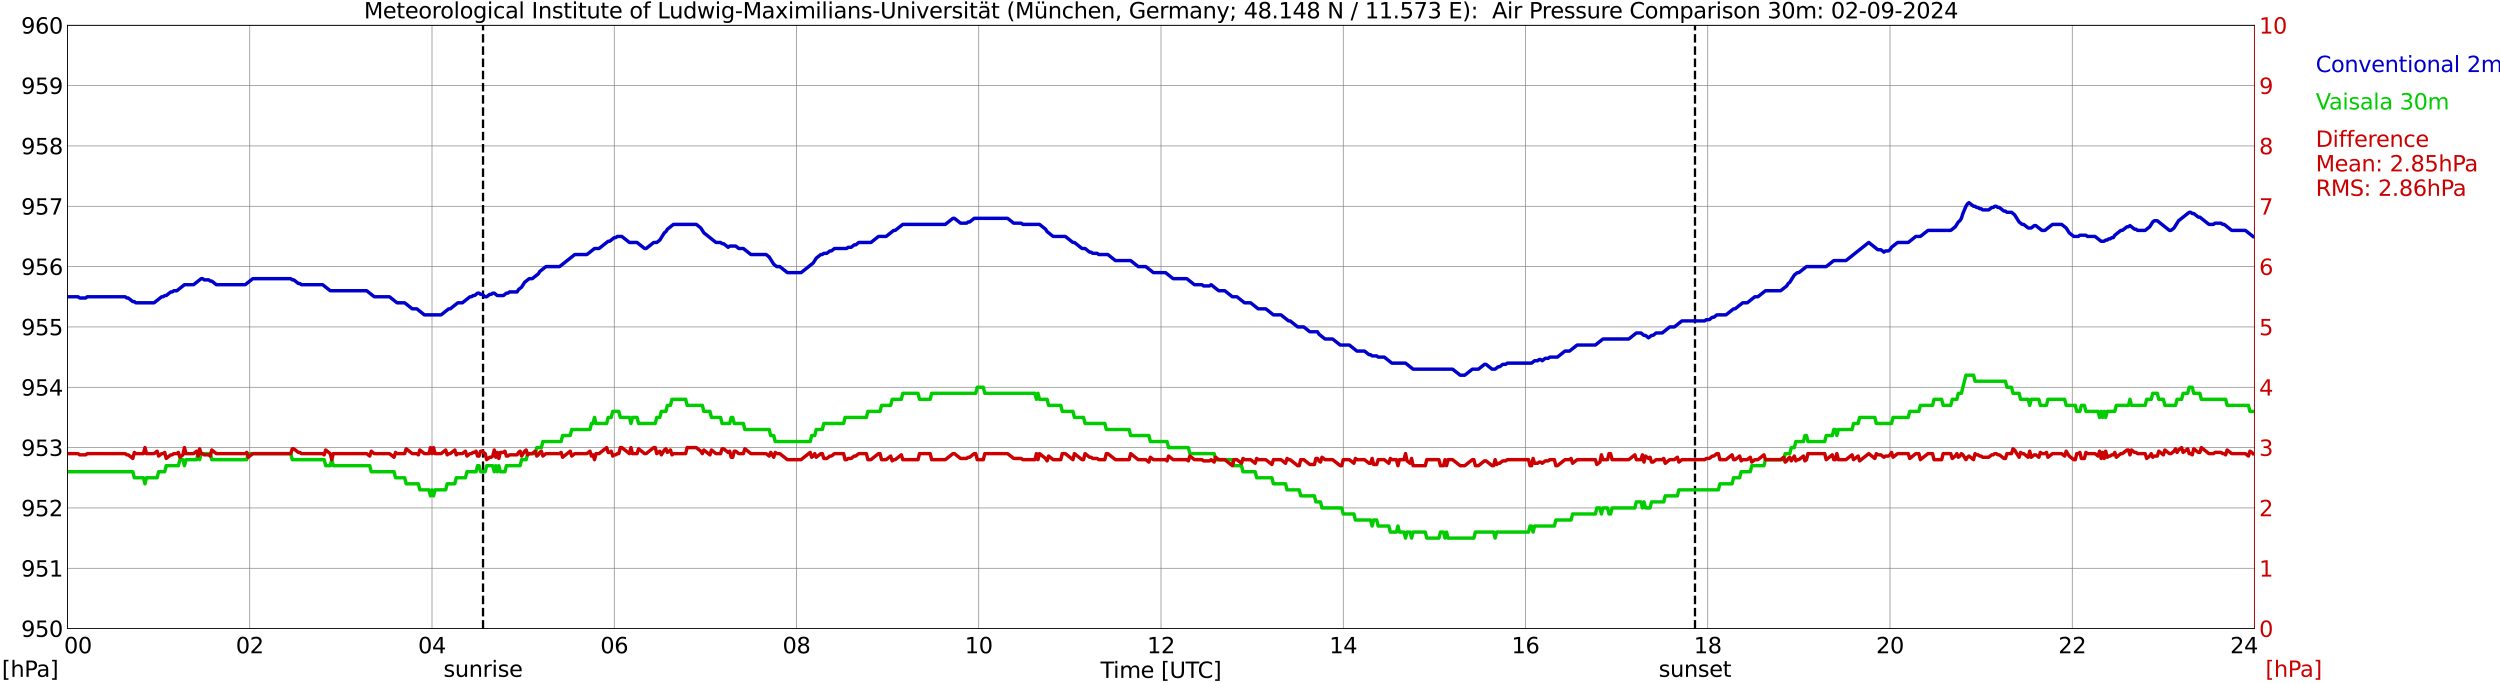 <?xml version="1.0" encoding="utf-8" standalone="no"?>
<!DOCTYPE svg PUBLIC "-//W3C//DTD SVG 1.1//EN"
  "http://www.w3.org/Graphics/SVG/1.1/DTD/svg11.dtd">
<svg xmlns:xlink="http://www.w3.org/1999/xlink" width="1085.4pt" height="296.64pt" viewBox="0 0 1085.4 296.64" xmlns="http://www.w3.org/2000/svg" version="1.1">
 <defs>
  <style type="text/css">*{stroke-linejoin: round; stroke-linecap: butt}</style>
 </defs>
 <g id="figure_1">
  <g id="patch_1">
   <path d="M 0 296.64 
L 1085.4 296.64 
L 1085.4 0 
L 0 0 
z
" style="fill: #ffffff"/>
  </g>
  <g id="axes_1">
   <g id="patch_2">
    <path d="M 29.306 272.909 
L 978.814 272.909 
L 978.814 10.976 
L 29.306 10.976 
z
" style="fill: #ffffff"/>
   </g>
   <g id="patch_3">
    <path d="M 978.814 272.909 
L 978.814 272.909 
L 978.814 10.976 
L 978.814 10.976 
z
" clip-path="url(#p435669a073)" style="fill: #d3d3d3; opacity: 0.25; stroke: #d3d3d3; stroke-linejoin: miter"/>
   </g>
   <g id="matplotlib.axis_1">
    <g id="xtick_1">
     <g id="line2d_1">
      <path d="M 29.306 272.909 
L 29.306 10.976 
" clip-path="url(#p435669a073)" style="fill: none; stroke: #808080; stroke-width: 0.3; stroke-linecap: square"/>
     </g>
     <g id="line2d_2"/>
     <g id="text_1">
      <!--    00 -->
      <g transform="translate(18.733 283.627) scale(0.095 -0.095)">
       <defs>
        <path id="DejaVuSans-20" transform="scale(0.016)"/>
        <path id="DejaVuSans-30" d="M 2034 4250 
Q 1547 4250 1301 3770 
Q 1056 3291 1056 2328 
Q 1056 1369 1301 889 
Q 1547 409 2034 409 
Q 2525 409 2770 889 
Q 3016 1369 3016 2328 
Q 3016 3291 2770 3770 
Q 2525 4250 2034 4250 
z
M 2034 4750 
Q 2819 4750 3233 4129 
Q 3647 3509 3647 2328 
Q 3647 1150 3233 529 
Q 2819 -91 2034 -91 
Q 1250 -91 836 529 
Q 422 1150 422 2328 
Q 422 3509 836 4129 
Q 1250 4750 2034 4750 
z
" transform="scale(0.016)"/>
       </defs>
       <use xlink:href="#DejaVuSans-20"/>
       <use xlink:href="#DejaVuSans-20" transform="translate(31.787 0)"/>
       <use xlink:href="#DejaVuSans-20" transform="translate(63.574 0)"/>
       <use xlink:href="#DejaVuSans-30" transform="translate(95.361 0)"/>
       <use xlink:href="#DejaVuSans-30" transform="translate(158.984 0)"/>
      </g>
     </g>
    </g>
    <g id="xtick_2">
     <g id="line2d_3">
      <path d="M 108.431 272.909 
L 108.431 10.976 
" clip-path="url(#p435669a073)" style="fill: none; stroke: #808080; stroke-width: 0.3; stroke-linecap: square"/>
     </g>
     <g id="line2d_4"/>
     <g id="text_2">
      <!-- 02 -->
      <g transform="translate(102.387 283.627) scale(0.095 -0.095)">
       <defs>
        <path id="DejaVuSans-32" d="M 1228 531 
L 3431 531 
L 3431 0 
L 469 0 
L 469 531 
Q 828 903 1448 1529 
Q 2069 2156 2228 2338 
Q 2531 2678 2651 2914 
Q 2772 3150 2772 3378 
Q 2772 3750 2511 3984 
Q 2250 4219 1831 4219 
Q 1534 4219 1204 4116 
Q 875 4013 500 3803 
L 500 4441 
Q 881 4594 1212 4672 
Q 1544 4750 1819 4750 
Q 2544 4750 2975 4387 
Q 3406 4025 3406 3419 
Q 3406 3131 3298 2873 
Q 3191 2616 2906 2266 
Q 2828 2175 2409 1742 
Q 1991 1309 1228 531 
z
" transform="scale(0.016)"/>
       </defs>
       <use xlink:href="#DejaVuSans-30"/>
       <use xlink:href="#DejaVuSans-32" transform="translate(63.623 0)"/>
      </g>
     </g>
    </g>
    <g id="xtick_3">
     <g id="line2d_5">
      <path d="M 187.557 272.909 
L 187.557 10.976 
" clip-path="url(#p435669a073)" style="fill: none; stroke: #808080; stroke-width: 0.3; stroke-linecap: square"/>
     </g>
     <g id="line2d_6"/>
     <g id="text_3">
      <!-- 04 -->
      <g transform="translate(181.513 283.627) scale(0.095 -0.095)">
       <defs>
        <path id="DejaVuSans-34" d="M 2419 4116 
L 825 1625 
L 2419 1625 
L 2419 4116 
z
M 2253 4666 
L 3047 4666 
L 3047 1625 
L 3713 1625 
L 3713 1100 
L 3047 1100 
L 3047 0 
L 2419 0 
L 2419 1100 
L 313 1100 
L 313 1709 
L 2253 4666 
z
" transform="scale(0.016)"/>
       </defs>
       <use xlink:href="#DejaVuSans-30"/>
       <use xlink:href="#DejaVuSans-34" transform="translate(63.623 0)"/>
      </g>
     </g>
    </g>
    <g id="xtick_4">
     <g id="line2d_7">
      <path d="M 266.683 272.909 
L 266.683 10.976 
" clip-path="url(#p435669a073)" style="fill: none; stroke: #808080; stroke-width: 0.3; stroke-linecap: square"/>
     </g>
     <g id="line2d_8"/>
     <g id="text_4">
      <!-- 06 -->
      <g transform="translate(260.638 283.627) scale(0.095 -0.095)">
       <defs>
        <path id="DejaVuSans-36" d="M 2113 2584 
Q 1688 2584 1439 2293 
Q 1191 2003 1191 1497 
Q 1191 994 1439 701 
Q 1688 409 2113 409 
Q 2538 409 2786 701 
Q 3034 994 3034 1497 
Q 3034 2003 2786 2293 
Q 2538 2584 2113 2584 
z
M 3366 4563 
L 3366 3988 
Q 3128 4100 2886 4159 
Q 2644 4219 2406 4219 
Q 1781 4219 1451 3797 
Q 1122 3375 1075 2522 
Q 1259 2794 1537 2939 
Q 1816 3084 2150 3084 
Q 2853 3084 3261 2657 
Q 3669 2231 3669 1497 
Q 3669 778 3244 343 
Q 2819 -91 2113 -91 
Q 1303 -91 875 529 
Q 447 1150 447 2328 
Q 447 3434 972 4092 
Q 1497 4750 2381 4750 
Q 2619 4750 2861 4703 
Q 3103 4656 3366 4563 
z
" transform="scale(0.016)"/>
       </defs>
       <use xlink:href="#DejaVuSans-30"/>
       <use xlink:href="#DejaVuSans-36" transform="translate(63.623 0)"/>
      </g>
     </g>
    </g>
    <g id="xtick_5">
     <g id="line2d_9">
      <path d="M 345.808 272.909 
L 345.808 10.976 
" clip-path="url(#p435669a073)" style="fill: none; stroke: #808080; stroke-width: 0.3; stroke-linecap: square"/>
     </g>
     <g id="line2d_10"/>
     <g id="text_5">
      <!-- 08 -->
      <g transform="translate(339.764 283.627) scale(0.095 -0.095)">
       <defs>
        <path id="DejaVuSans-38" d="M 2034 2216 
Q 1584 2216 1326 1975 
Q 1069 1734 1069 1313 
Q 1069 891 1326 650 
Q 1584 409 2034 409 
Q 2484 409 2743 651 
Q 3003 894 3003 1313 
Q 3003 1734 2745 1975 
Q 2488 2216 2034 2216 
z
M 1403 2484 
Q 997 2584 770 2862 
Q 544 3141 544 3541 
Q 544 4100 942 4425 
Q 1341 4750 2034 4750 
Q 2731 4750 3128 4425 
Q 3525 4100 3525 3541 
Q 3525 3141 3298 2862 
Q 3072 2584 2669 2484 
Q 3125 2378 3379 2068 
Q 3634 1759 3634 1313 
Q 3634 634 3220 271 
Q 2806 -91 2034 -91 
Q 1263 -91 848 271 
Q 434 634 434 1313 
Q 434 1759 690 2068 
Q 947 2378 1403 2484 
z
M 1172 3481 
Q 1172 3119 1398 2916 
Q 1625 2713 2034 2713 
Q 2441 2713 2670 2916 
Q 2900 3119 2900 3481 
Q 2900 3844 2670 4047 
Q 2441 4250 2034 4250 
Q 1625 4250 1398 4047 
Q 1172 3844 1172 3481 
z
" transform="scale(0.016)"/>
       </defs>
       <use xlink:href="#DejaVuSans-30"/>
       <use xlink:href="#DejaVuSans-38" transform="translate(63.623 0)"/>
      </g>
     </g>
    </g>
    <g id="xtick_6">
     <g id="line2d_11">
      <path d="M 424.934 272.909 
L 424.934 10.976 
" clip-path="url(#p435669a073)" style="fill: none; stroke: #808080; stroke-width: 0.3; stroke-linecap: square"/>
     </g>
     <g id="line2d_12"/>
     <g id="text_6">
      <!-- 10 -->
      <g transform="translate(418.89 283.627) scale(0.095 -0.095)">
       <defs>
        <path id="DejaVuSans-31" d="M 794 531 
L 1825 531 
L 1825 4091 
L 703 3866 
L 703 4441 
L 1819 4666 
L 2450 4666 
L 2450 531 
L 3481 531 
L 3481 0 
L 794 0 
L 794 531 
z
" transform="scale(0.016)"/>
       </defs>
       <use xlink:href="#DejaVuSans-31"/>
       <use xlink:href="#DejaVuSans-30" transform="translate(63.623 0)"/>
      </g>
     </g>
    </g>
    <g id="xtick_7">
     <g id="line2d_13">
      <path d="M 504.06 272.909 
L 504.06 10.976 
" clip-path="url(#p435669a073)" style="fill: none; stroke: #808080; stroke-width: 0.3; stroke-linecap: square"/>
     </g>
     <g id="line2d_14"/>
     <g id="text_7">
      <!-- 12 -->
      <g transform="translate(498.015 283.627) scale(0.095 -0.095)">
       <use xlink:href="#DejaVuSans-31"/>
       <use xlink:href="#DejaVuSans-32" transform="translate(63.623 0)"/>
      </g>
     </g>
    </g>
    <g id="xtick_8">
     <g id="line2d_15">
      <path d="M 583.185 272.909 
L 583.185 10.976 
" clip-path="url(#p435669a073)" style="fill: none; stroke: #808080; stroke-width: 0.3; stroke-linecap: square"/>
     </g>
     <g id="line2d_16"/>
     <g id="text_8">
      <!-- 14 -->
      <g transform="translate(577.141 283.627) scale(0.095 -0.095)">
       <use xlink:href="#DejaVuSans-31"/>
       <use xlink:href="#DejaVuSans-34" transform="translate(63.623 0)"/>
      </g>
     </g>
    </g>
    <g id="xtick_9">
     <g id="line2d_17">
      <path d="M 662.311 272.909 
L 662.311 10.976 
" clip-path="url(#p435669a073)" style="fill: none; stroke: #808080; stroke-width: 0.3; stroke-linecap: square"/>
     </g>
     <g id="line2d_18"/>
     <g id="text_9">
      <!-- 16 -->
      <g transform="translate(656.267 283.627) scale(0.095 -0.095)">
       <use xlink:href="#DejaVuSans-31"/>
       <use xlink:href="#DejaVuSans-36" transform="translate(63.623 0)"/>
      </g>
     </g>
    </g>
    <g id="xtick_10">
     <g id="line2d_19">
      <path d="M 741.437 272.909 
L 741.437 10.976 
" clip-path="url(#p435669a073)" style="fill: none; stroke: #808080; stroke-width: 0.3; stroke-linecap: square"/>
     </g>
     <g id="line2d_20"/>
     <g id="text_10">
      <!-- 18 -->
      <g transform="translate(735.392 283.627) scale(0.095 -0.095)">
       <use xlink:href="#DejaVuSans-31"/>
       <use xlink:href="#DejaVuSans-38" transform="translate(63.623 0)"/>
      </g>
     </g>
    </g>
    <g id="xtick_11">
     <g id="line2d_21">
      <path d="M 820.562 272.909 
L 820.562 10.976 
" clip-path="url(#p435669a073)" style="fill: none; stroke: #808080; stroke-width: 0.3; stroke-linecap: square"/>
     </g>
     <g id="line2d_22"/>
     <g id="text_11">
      <!-- 20 -->
      <g transform="translate(814.518 283.627) scale(0.095 -0.095)">
       <use xlink:href="#DejaVuSans-32"/>
       <use xlink:href="#DejaVuSans-30" transform="translate(63.623 0)"/>
      </g>
     </g>
    </g>
    <g id="xtick_12">
     <g id="line2d_23">
      <path d="M 899.688 272.909 
L 899.688 10.976 
" clip-path="url(#p435669a073)" style="fill: none; stroke: #808080; stroke-width: 0.3; stroke-linecap: square"/>
     </g>
     <g id="line2d_24"/>
     <g id="text_12">
      <!-- 22 -->
      <g transform="translate(893.644 283.627) scale(0.095 -0.095)">
       <use xlink:href="#DejaVuSans-32"/>
       <use xlink:href="#DejaVuSans-32" transform="translate(63.623 0)"/>
      </g>
     </g>
    </g>
    <g id="xtick_13">
     <g id="line2d_25">
      <path d="M 978.814 272.909 
L 978.814 10.976 
" clip-path="url(#p435669a073)" style="fill: none; stroke: #808080; stroke-width: 0.3; stroke-linecap: square"/>
     </g>
     <g id="line2d_26"/>
     <g id="text_13">
      <!-- 24    -->
      <g transform="translate(968.241 283.627) scale(0.095 -0.095)">
       <use xlink:href="#DejaVuSans-32"/>
       <use xlink:href="#DejaVuSans-34" transform="translate(63.623 0)"/>
       <use xlink:href="#DejaVuSans-20" transform="translate(127.246 0)"/>
       <use xlink:href="#DejaVuSans-20" transform="translate(159.033 0)"/>
       <use xlink:href="#DejaVuSans-20" transform="translate(190.82 0)"/>
      </g>
     </g>
    </g>
    <g id="text_14">
     <!-- Time [UTC] -->
     <g transform="translate(477.806 294.322) scale(0.095 -0.095)">
      <defs>
       <path id="DejaVuSans-54" d="M -19 4666 
L 3928 4666 
L 3928 4134 
L 2272 4134 
L 2272 0 
L 1638 0 
L 1638 4134 
L -19 4134 
L -19 4666 
z
" transform="scale(0.016)"/>
       <path id="DejaVuSans-69" d="M 603 3500 
L 1178 3500 
L 1178 0 
L 603 0 
L 603 3500 
z
M 603 4863 
L 1178 4863 
L 1178 4134 
L 603 4134 
L 603 4863 
z
" transform="scale(0.016)"/>
       <path id="DejaVuSans-6d" d="M 3328 2828 
Q 3544 3216 3844 3400 
Q 4144 3584 4550 3584 
Q 5097 3584 5394 3201 
Q 5691 2819 5691 2113 
L 5691 0 
L 5113 0 
L 5113 2094 
Q 5113 2597 4934 2840 
Q 4756 3084 4391 3084 
Q 3944 3084 3684 2787 
Q 3425 2491 3425 1978 
L 3425 0 
L 2847 0 
L 2847 2094 
Q 2847 2600 2669 2842 
Q 2491 3084 2119 3084 
Q 1678 3084 1418 2786 
Q 1159 2488 1159 1978 
L 1159 0 
L 581 0 
L 581 3500 
L 1159 3500 
L 1159 2956 
Q 1356 3278 1631 3431 
Q 1906 3584 2284 3584 
Q 2666 3584 2933 3390 
Q 3200 3197 3328 2828 
z
" transform="scale(0.016)"/>
       <path id="DejaVuSans-65" d="M 3597 1894 
L 3597 1613 
L 953 1613 
Q 991 1019 1311 708 
Q 1631 397 2203 397 
Q 2534 397 2845 478 
Q 3156 559 3463 722 
L 3463 178 
Q 3153 47 2828 -22 
Q 2503 -91 2169 -91 
Q 1331 -91 842 396 
Q 353 884 353 1716 
Q 353 2575 817 3079 
Q 1281 3584 2069 3584 
Q 2775 3584 3186 3129 
Q 3597 2675 3597 1894 
z
M 3022 2063 
Q 3016 2534 2758 2815 
Q 2500 3097 2075 3097 
Q 1594 3097 1305 2825 
Q 1016 2553 972 2059 
L 3022 2063 
z
" transform="scale(0.016)"/>
       <path id="DejaVuSans-5b" d="M 550 4863 
L 1875 4863 
L 1875 4416 
L 1125 4416 
L 1125 -397 
L 1875 -397 
L 1875 -844 
L 550 -844 
L 550 4863 
z
" transform="scale(0.016)"/>
       <path id="DejaVuSans-55" d="M 556 4666 
L 1191 4666 
L 1191 1831 
Q 1191 1081 1462 751 
Q 1734 422 2344 422 
Q 2950 422 3222 751 
Q 3494 1081 3494 1831 
L 3494 4666 
L 4128 4666 
L 4128 1753 
Q 4128 841 3676 375 
Q 3225 -91 2344 -91 
Q 1459 -91 1007 375 
Q 556 841 556 1753 
L 556 4666 
z
" transform="scale(0.016)"/>
       <path id="DejaVuSans-43" d="M 4122 4306 
L 4122 3641 
Q 3803 3938 3442 4084 
Q 3081 4231 2675 4231 
Q 1875 4231 1450 3742 
Q 1025 3253 1025 2328 
Q 1025 1406 1450 917 
Q 1875 428 2675 428 
Q 3081 428 3442 575 
Q 3803 722 4122 1019 
L 4122 359 
Q 3791 134 3420 21 
Q 3050 -91 2638 -91 
Q 1578 -91 968 557 
Q 359 1206 359 2328 
Q 359 3453 968 4101 
Q 1578 4750 2638 4750 
Q 3056 4750 3426 4639 
Q 3797 4528 4122 4306 
z
" transform="scale(0.016)"/>
       <path id="DejaVuSans-5d" d="M 1947 4863 
L 1947 -844 
L 622 -844 
L 622 -397 
L 1369 -397 
L 1369 4416 
L 622 4416 
L 622 4863 
L 1947 4863 
z
" transform="scale(0.016)"/>
      </defs>
      <use xlink:href="#DejaVuSans-54"/>
      <use xlink:href="#DejaVuSans-69" transform="translate(57.959 0)"/>
      <use xlink:href="#DejaVuSans-6d" transform="translate(85.742 0)"/>
      <use xlink:href="#DejaVuSans-65" transform="translate(183.154 0)"/>
      <use xlink:href="#DejaVuSans-20" transform="translate(244.678 0)"/>
      <use xlink:href="#DejaVuSans-5b" transform="translate(276.465 0)"/>
      <use xlink:href="#DejaVuSans-55" transform="translate(315.479 0)"/>
      <use xlink:href="#DejaVuSans-54" transform="translate(388.672 0)"/>
      <use xlink:href="#DejaVuSans-43" transform="translate(443.881 0)"/>
      <use xlink:href="#DejaVuSans-5d" transform="translate(513.705 0)"/>
     </g>
    </g>
   </g>
   <g id="matplotlib.axis_2">
    <g id="ytick_1">
     <g id="line2d_27">
      <path d="M 29.306 272.909 
L 978.814 272.909 
" clip-path="url(#p435669a073)" style="fill: none; stroke: #808080; stroke-width: 0.3; stroke-linecap: square"/>
     </g>
     <g id="line2d_28"/>
     <g id="text_15">
      <!-- 950 -->
      <g transform="translate(9.173 276.518) scale(0.095 -0.095)">
       <defs>
        <path id="DejaVuSans-39" d="M 703 97 
L 703 672 
Q 941 559 1184 500 
Q 1428 441 1663 441 
Q 2288 441 2617 861 
Q 2947 1281 2994 2138 
Q 2813 1869 2534 1725 
Q 2256 1581 1919 1581 
Q 1219 1581 811 2004 
Q 403 2428 403 3163 
Q 403 3881 828 4315 
Q 1253 4750 1959 4750 
Q 2769 4750 3195 4129 
Q 3622 3509 3622 2328 
Q 3622 1225 3098 567 
Q 2575 -91 1691 -91 
Q 1453 -91 1209 -44 
Q 966 3 703 97 
z
M 1959 2075 
Q 2384 2075 2632 2365 
Q 2881 2656 2881 3163 
Q 2881 3666 2632 3958 
Q 2384 4250 1959 4250 
Q 1534 4250 1286 3958 
Q 1038 3666 1038 3163 
Q 1038 2656 1286 2365 
Q 1534 2075 1959 2075 
z
" transform="scale(0.016)"/>
        <path id="DejaVuSans-35" d="M 691 4666 
L 3169 4666 
L 3169 4134 
L 1269 4134 
L 1269 2991 
Q 1406 3038 1543 3061 
Q 1681 3084 1819 3084 
Q 2600 3084 3056 2656 
Q 3513 2228 3513 1497 
Q 3513 744 3044 326 
Q 2575 -91 1722 -91 
Q 1428 -91 1123 -41 
Q 819 9 494 109 
L 494 744 
Q 775 591 1075 516 
Q 1375 441 1709 441 
Q 2250 441 2565 725 
Q 2881 1009 2881 1497 
Q 2881 1984 2565 2268 
Q 2250 2553 1709 2553 
Q 1456 2553 1204 2497 
Q 953 2441 691 2322 
L 691 4666 
z
" transform="scale(0.016)"/>
       </defs>
       <use xlink:href="#DejaVuSans-39"/>
       <use xlink:href="#DejaVuSans-35" transform="translate(63.623 0)"/>
       <use xlink:href="#DejaVuSans-30" transform="translate(127.246 0)"/>
      </g>
     </g>
    </g>
    <g id="ytick_2">
     <g id="line2d_29">
      <path d="M 29.306 246.715 
L 978.814 246.715 
" clip-path="url(#p435669a073)" style="fill: none; stroke: #808080; stroke-width: 0.3; stroke-linecap: square"/>
     </g>
     <g id="line2d_30"/>
     <g id="text_16">
      <!-- 951 -->
      <g transform="translate(9.173 250.325) scale(0.095 -0.095)">
       <use xlink:href="#DejaVuSans-39"/>
       <use xlink:href="#DejaVuSans-35" transform="translate(63.623 0)"/>
       <use xlink:href="#DejaVuSans-31" transform="translate(127.246 0)"/>
      </g>
     </g>
    </g>
    <g id="ytick_3">
     <g id="line2d_31">
      <path d="M 29.306 220.522 
L 978.814 220.522 
" clip-path="url(#p435669a073)" style="fill: none; stroke: #808080; stroke-width: 0.3; stroke-linecap: square"/>
     </g>
     <g id="line2d_32"/>
     <g id="text_17">
      <!-- 952 -->
      <g transform="translate(9.173 224.131) scale(0.095 -0.095)">
       <use xlink:href="#DejaVuSans-39"/>
       <use xlink:href="#DejaVuSans-35" transform="translate(63.623 0)"/>
       <use xlink:href="#DejaVuSans-32" transform="translate(127.246 0)"/>
      </g>
     </g>
    </g>
    <g id="ytick_4">
     <g id="line2d_33">
      <path d="M 29.306 194.329 
L 978.814 194.329 
" clip-path="url(#p435669a073)" style="fill: none; stroke: #808080; stroke-width: 0.3; stroke-linecap: square"/>
     </g>
     <g id="line2d_34"/>
     <g id="text_18">
      <!-- 953 -->
      <g transform="translate(9.173 197.938) scale(0.095 -0.095)">
       <defs>
        <path id="DejaVuSans-33" d="M 2597 2516 
Q 3050 2419 3304 2112 
Q 3559 1806 3559 1356 
Q 3559 666 3084 287 
Q 2609 -91 1734 -91 
Q 1441 -91 1130 -33 
Q 819 25 488 141 
L 488 750 
Q 750 597 1062 519 
Q 1375 441 1716 441 
Q 2309 441 2620 675 
Q 2931 909 2931 1356 
Q 2931 1769 2642 2001 
Q 2353 2234 1838 2234 
L 1294 2234 
L 1294 2753 
L 1863 2753 
Q 2328 2753 2575 2939 
Q 2822 3125 2822 3475 
Q 2822 3834 2567 4026 
Q 2313 4219 1838 4219 
Q 1578 4219 1281 4162 
Q 984 4106 628 3988 
L 628 4550 
Q 988 4650 1302 4700 
Q 1616 4750 1894 4750 
Q 2613 4750 3031 4423 
Q 3450 4097 3450 3541 
Q 3450 3153 3228 2886 
Q 3006 2619 2597 2516 
z
" transform="scale(0.016)"/>
       </defs>
       <use xlink:href="#DejaVuSans-39"/>
       <use xlink:href="#DejaVuSans-35" transform="translate(63.623 0)"/>
       <use xlink:href="#DejaVuSans-33" transform="translate(127.246 0)"/>
      </g>
     </g>
    </g>
    <g id="ytick_5">
     <g id="line2d_35">
      <path d="M 29.306 168.136 
L 978.814 168.136 
" clip-path="url(#p435669a073)" style="fill: none; stroke: #808080; stroke-width: 0.3; stroke-linecap: square"/>
     </g>
     <g id="line2d_36"/>
     <g id="text_19">
      <!-- 954 -->
      <g transform="translate(9.173 171.745) scale(0.095 -0.095)">
       <use xlink:href="#DejaVuSans-39"/>
       <use xlink:href="#DejaVuSans-35" transform="translate(63.623 0)"/>
       <use xlink:href="#DejaVuSans-34" transform="translate(127.246 0)"/>
      </g>
     </g>
    </g>
    <g id="ytick_6">
     <g id="line2d_37">
      <path d="M 29.306 141.942 
L 978.814 141.942 
" clip-path="url(#p435669a073)" style="fill: none; stroke: #808080; stroke-width: 0.3; stroke-linecap: square"/>
     </g>
     <g id="line2d_38"/>
     <g id="text_20">
      <!-- 955 -->
      <g transform="translate(9.173 145.551) scale(0.095 -0.095)">
       <use xlink:href="#DejaVuSans-39"/>
       <use xlink:href="#DejaVuSans-35" transform="translate(63.623 0)"/>
       <use xlink:href="#DejaVuSans-35" transform="translate(127.246 0)"/>
      </g>
     </g>
    </g>
    <g id="ytick_7">
     <g id="line2d_39">
      <path d="M 29.306 115.749 
L 978.814 115.749 
" clip-path="url(#p435669a073)" style="fill: none; stroke: #808080; stroke-width: 0.3; stroke-linecap: square"/>
     </g>
     <g id="line2d_40"/>
     <g id="text_21">
      <!-- 956 -->
      <g transform="translate(9.173 119.358) scale(0.095 -0.095)">
       <use xlink:href="#DejaVuSans-39"/>
       <use xlink:href="#DejaVuSans-35" transform="translate(63.623 0)"/>
       <use xlink:href="#DejaVuSans-36" transform="translate(127.246 0)"/>
      </g>
     </g>
    </g>
    <g id="ytick_8">
     <g id="line2d_41">
      <path d="M 29.306 89.556 
L 978.814 89.556 
" clip-path="url(#p435669a073)" style="fill: none; stroke: #808080; stroke-width: 0.3; stroke-linecap: square"/>
     </g>
     <g id="line2d_42"/>
     <g id="text_22">
      <!-- 957 -->
      <g transform="translate(9.173 93.165) scale(0.095 -0.095)">
       <defs>
        <path id="DejaVuSans-37" d="M 525 4666 
L 3525 4666 
L 3525 4397 
L 1831 0 
L 1172 0 
L 2766 4134 
L 525 4134 
L 525 4666 
z
" transform="scale(0.016)"/>
       </defs>
       <use xlink:href="#DejaVuSans-39"/>
       <use xlink:href="#DejaVuSans-35" transform="translate(63.623 0)"/>
       <use xlink:href="#DejaVuSans-37" transform="translate(127.246 0)"/>
      </g>
     </g>
    </g>
    <g id="ytick_9">
     <g id="line2d_43">
      <path d="M 29.306 63.362 
L 978.814 63.362 
" clip-path="url(#p435669a073)" style="fill: none; stroke: #808080; stroke-width: 0.3; stroke-linecap: square"/>
     </g>
     <g id="line2d_44"/>
     <g id="text_23">
      <!-- 958 -->
      <g transform="translate(9.173 66.972) scale(0.095 -0.095)">
       <use xlink:href="#DejaVuSans-39"/>
       <use xlink:href="#DejaVuSans-35" transform="translate(63.623 0)"/>
       <use xlink:href="#DejaVuSans-38" transform="translate(127.246 0)"/>
      </g>
     </g>
    </g>
    <g id="ytick_10">
     <g id="line2d_45">
      <path d="M 29.306 37.169 
L 978.814 37.169 
" clip-path="url(#p435669a073)" style="fill: none; stroke: #808080; stroke-width: 0.3; stroke-linecap: square"/>
     </g>
     <g id="line2d_46"/>
     <g id="text_24">
      <!-- 959 -->
      <g transform="translate(9.173 40.778) scale(0.095 -0.095)">
       <use xlink:href="#DejaVuSans-39"/>
       <use xlink:href="#DejaVuSans-35" transform="translate(63.623 0)"/>
       <use xlink:href="#DejaVuSans-39" transform="translate(127.246 0)"/>
      </g>
     </g>
    </g>
    <g id="ytick_11">
     <g id="line2d_47">
      <path d="M 29.306 10.976 
L 978.814 10.976 
" clip-path="url(#p435669a073)" style="fill: none; stroke: #808080; stroke-width: 0.3; stroke-linecap: square"/>
     </g>
     <g id="line2d_48"/>
     <g id="text_25">
      <!-- 960 -->
      <g transform="translate(9.173 14.585) scale(0.095 -0.095)">
       <use xlink:href="#DejaVuSans-39"/>
       <use xlink:href="#DejaVuSans-36" transform="translate(63.623 0)"/>
       <use xlink:href="#DejaVuSans-30" transform="translate(127.246 0)"/>
      </g>
     </g>
    </g>
   </g>
   <g id="line2d_49">
    <path d="M 209.712 272.909 
L 209.712 10.976 
" clip-path="url(#p435669a073)" style="fill: none; stroke-dasharray: 3.7,1.6; stroke-dashoffset: 0; stroke: #000000"/>
   </g>
   <g id="line2d_50">
    <path d="M 735.898 272.909 
L 735.898 10.976 
" clip-path="url(#p435669a073)" style="fill: none; stroke-dasharray: 3.7,1.6; stroke-dashoffset: 0; stroke: #000000"/>
   </g>
   <g id="line2d_51">
    <path d="M 29.306 128.846 
L 33.921 128.846 
L 34.581 129.369 
L 37.218 129.369 
L 37.878 128.846 
L 54.362 128.846 
L 55.022 129.369 
L 55.681 129.369 
L 57.659 130.941 
L 58.319 130.941 
L 58.978 131.465 
L 66.89 131.465 
L 70.187 128.846 
L 70.847 128.846 
L 71.506 128.322 
L 72.166 128.322 
L 74.144 126.75 
L 74.803 126.75 
L 75.462 126.226 
L 76.781 126.226 
L 80.078 123.607 
L 84.034 123.607 
L 87.331 120.988 
L 87.991 120.988 
L 88.65 121.511 
L 90.628 121.511 
L 91.288 122.035 
L 91.947 122.035 
L 93.925 123.607 
L 106.453 123.607 
L 109.75 120.988 
L 126.235 120.988 
L 126.894 121.511 
L 127.553 121.511 
L 129.532 123.083 
L 130.191 123.083 
L 130.85 123.607 
L 140.082 123.607 
L 143.379 126.226 
L 159.204 126.226 
L 162.501 128.846 
L 169.094 128.846 
L 172.391 131.465 
L 175.688 131.465 
L 178.985 134.084 
L 180.963 134.084 
L 184.26 136.704 
L 191.513 136.704 
L 194.81 134.084 
L 195.47 134.084 
L 198.767 131.465 
L 200.745 131.465 
L 204.042 128.846 
L 204.701 128.846 
L 205.36 128.322 
L 206.02 128.322 
L 207.339 127.274 
L 207.998 127.274 
L 208.657 127.798 
L 209.317 127.798 
L 210.635 128.846 
L 211.295 128.846 
L 212.614 127.798 
L 213.273 127.798 
L 213.932 127.274 
L 214.592 127.274 
L 215.91 128.322 
L 218.548 128.322 
L 219.867 127.274 
L 220.526 127.274 
L 221.186 126.75 
L 224.482 126.75 
L 225.142 125.702 
L 226.461 124.655 
L 227.779 122.559 
L 229.757 120.988 
L 231.076 120.988 
L 233.714 118.892 
L 234.373 117.844 
L 237.011 115.749 
L 242.945 115.749 
L 249.539 110.51 
L 254.814 110.51 
L 258.111 107.891 
L 260.089 107.891 
L 264.045 104.748 
L 264.705 104.748 
L 266.683 103.176 
L 267.342 103.176 
L 268.002 102.652 
L 269.98 102.652 
L 273.277 105.272 
L 276.573 105.272 
L 279.87 107.891 
L 280.53 107.891 
L 283.827 105.272 
L 285.145 105.272 
L 286.464 104.224 
L 288.442 101.081 
L 289.102 100.557 
L 289.761 99.509 
L 292.399 97.414 
L 302.289 97.414 
L 304.267 98.985 
L 305.586 101.081 
L 310.861 105.272 
L 312.839 105.272 
L 313.499 105.795 
L 314.158 105.795 
L 316.136 107.367 
L 316.796 106.843 
L 319.433 106.843 
L 320.752 107.891 
L 322.73 107.891 
L 326.027 110.51 
L 332.621 110.51 
L 333.94 111.558 
L 335.918 114.701 
L 337.236 115.749 
L 338.555 115.749 
L 341.852 118.368 
L 347.787 118.368 
L 353.062 114.177 
L 354.38 112.082 
L 356.359 110.51 
L 357.018 110.51 
L 357.677 109.986 
L 358.996 109.986 
L 360.315 108.939 
L 360.974 108.939 
L 362.293 107.891 
L 367.568 107.891 
L 368.227 107.367 
L 369.546 107.367 
L 370.865 106.319 
L 371.524 106.319 
L 372.843 105.272 
L 378.118 105.272 
L 381.415 102.652 
L 384.712 102.652 
L 388.009 100.033 
L 388.668 100.033 
L 391.965 97.414 
L 410.428 97.414 
L 413.725 94.794 
L 414.384 94.794 
L 417.022 96.89 
L 419.659 96.89 
L 420.318 96.366 
L 420.978 96.366 
L 422.956 94.794 
L 437.462 94.794 
L 440.1 96.89 
L 443.397 96.89 
L 444.056 97.414 
L 451.309 97.414 
L 453.947 99.509 
L 454.606 100.557 
L 457.244 102.652 
L 462.519 102.652 
L 465.816 105.272 
L 466.475 105.272 
L 469.772 107.891 
L 471.091 107.891 
L 473.069 109.463 
L 473.728 109.463 
L 474.388 109.986 
L 476.366 109.986 
L 477.025 110.51 
L 480.981 110.51 
L 484.278 113.13 
L 490.872 113.13 
L 494.169 115.749 
L 497.466 115.749 
L 500.763 118.368 
L 506.038 118.368 
L 509.335 120.988 
L 515.269 120.988 
L 518.566 123.607 
L 521.863 123.607 
L 522.522 124.131 
L 525.16 124.131 
L 525.819 123.607 
L 529.116 126.226 
L 531.754 126.226 
L 535.051 128.846 
L 537.029 128.846 
L 540.326 131.465 
L 542.963 131.465 
L 546.26 134.084 
L 549.557 134.084 
L 552.854 136.704 
L 556.151 136.704 
L 559.448 139.323 
L 560.107 139.323 
L 563.404 141.942 
L 566.042 141.942 
L 568.679 144.038 
L 571.976 144.038 
L 572.635 145.085 
L 575.273 147.181 
L 578.57 147.181 
L 581.867 149.8 
L 585.823 149.8 
L 589.12 152.42 
L 592.417 152.42 
L 594.395 153.991 
L 595.054 153.991 
L 595.714 154.515 
L 597.692 154.515 
L 598.351 155.039 
L 600.989 155.039 
L 604.286 157.658 
L 610.22 157.658 
L 613.517 160.278 
L 630.661 160.278 
L 633.958 162.897 
L 635.936 162.897 
L 639.233 160.278 
L 641.87 160.278 
L 644.508 158.182 
L 645.167 158.182 
L 647.805 160.278 
L 649.123 160.278 
L 650.442 159.23 
L 651.102 159.23 
L 652.42 158.182 
L 653.739 158.182 
L 654.399 157.658 
L 664.949 157.658 
L 666.267 156.61 
L 667.586 156.61 
L 668.246 156.087 
L 668.905 156.087 
L 669.564 156.61 
L 670.883 155.563 
L 672.202 155.563 
L 672.861 155.039 
L 676.158 155.039 
L 679.455 152.42 
L 681.433 152.42 
L 684.73 149.8 
L 692.643 149.8 
L 695.939 147.181 
L 707.149 147.181 
L 710.446 144.562 
L 712.424 144.562 
L 713.743 145.609 
L 714.402 145.609 
L 715.721 146.657 
L 717.04 145.609 
L 717.699 145.609 
L 719.018 144.562 
L 721.655 144.562 
L 724.952 141.942 
L 726.93 141.942 
L 730.227 139.323 
L 740.118 139.323 
L 740.777 138.799 
L 742.096 138.799 
L 743.415 137.751 
L 744.074 137.751 
L 745.393 136.704 
L 749.349 136.704 
L 752.646 134.084 
L 753.306 134.084 
L 756.602 131.465 
L 758.581 131.465 
L 761.878 128.846 
L 763.196 128.846 
L 766.493 126.226 
L 773.087 126.226 
L 775.725 124.131 
L 776.384 123.083 
L 777.043 122.559 
L 779.021 119.416 
L 780.34 118.368 
L 781 118.368 
L 784.296 115.749 
L 792.868 115.749 
L 796.165 113.13 
L 801.44 113.13 
L 811.331 105.272 
L 815.287 108.415 
L 816.606 108.415 
L 817.925 109.463 
L 818.584 108.939 
L 819.903 108.939 
L 820.562 108.415 
L 821.222 107.367 
L 823.859 105.272 
L 828.475 105.272 
L 831.772 102.652 
L 833.75 102.652 
L 837.047 100.033 
L 846.938 100.033 
L 848.916 98.461 
L 850.235 96.366 
L 850.894 95.842 
L 851.553 94.794 
L 852.213 92.699 
L 853.531 89.556 
L 854.191 88.508 
L 854.85 87.984 
L 856.828 89.556 
L 857.488 89.556 
L 858.147 90.079 
L 858.806 90.079 
L 859.466 90.603 
L 860.125 90.603 
L 860.785 91.127 
L 863.422 91.127 
L 864.741 90.079 
L 865.4 90.079 
L 866.06 89.556 
L 866.719 89.556 
L 867.378 90.079 
L 868.038 90.079 
L 870.016 91.651 
L 870.675 91.651 
L 871.335 92.175 
L 873.313 92.175 
L 874.632 93.223 
L 876.61 96.366 
L 877.929 97.414 
L 878.588 97.414 
L 880.566 98.985 
L 881.885 98.985 
L 883.204 97.937 
L 883.863 97.937 
L 886.5 100.033 
L 887.819 100.033 
L 891.116 97.414 
L 895.072 97.414 
L 897.051 98.985 
L 898.369 101.081 
L 900.347 102.652 
L 902.326 102.652 
L 902.985 102.128 
L 905.622 102.128 
L 906.282 102.652 
L 909.579 102.652 
L 912.216 104.748 
L 913.535 104.748 
L 914.194 104.224 
L 914.854 104.224 
L 915.513 103.7 
L 916.173 103.7 
L 916.832 103.176 
L 917.491 103.176 
L 918.151 102.128 
L 920.788 100.033 
L 921.448 100.033 
L 923.426 98.461 
L 924.085 98.461 
L 924.745 97.937 
L 926.723 99.509 
L 927.382 99.509 
L 928.041 100.033 
L 931.338 100.033 
L 933.316 98.461 
L 934.635 96.366 
L 935.295 95.842 
L 936.613 95.842 
L 941.888 100.033 
L 942.548 100.033 
L 943.867 98.985 
L 945.845 95.842 
L 950.46 92.175 
L 951.12 92.175 
L 951.779 92.699 
L 952.438 92.699 
L 954.417 94.27 
L 955.076 94.27 
L 959.032 97.414 
L 961.01 97.414 
L 961.67 96.89 
L 964.307 96.89 
L 964.967 97.414 
L 965.626 97.414 
L 968.923 100.033 
L 974.857 100.033 
L 978.154 102.652 
L 978.154 102.652 
" clip-path="url(#p435669a073)" style="fill: none; stroke: #0000cc; stroke-width: 1.5; stroke-linecap: square"/>
   </g>
   <g id="line2d_52">
    <path d="M 29.306 204.806 
L 57.659 204.806 
L 58.319 207.426 
L 62.275 207.426 
L 62.934 210.045 
L 63.594 207.426 
L 68.209 207.426 
L 68.869 204.806 
L 71.506 204.806 
L 72.166 202.187 
L 77.441 202.187 
L 78.1 199.568 
L 79.419 199.568 
L 80.078 202.187 
L 80.737 199.568 
L 85.353 199.568 
L 86.013 196.948 
L 86.672 199.568 
L 87.331 196.948 
L 91.288 196.948 
L 91.947 199.568 
L 107.113 199.568 
L 107.772 196.948 
L 126.235 196.948 
L 126.894 199.568 
L 140.741 199.568 
L 141.4 202.187 
L 143.379 202.187 
L 144.038 199.568 
L 144.697 202.187 
L 160.523 202.187 
L 161.182 204.806 
L 171.073 204.806 
L 171.732 207.426 
L 175.688 207.426 
L 176.348 210.045 
L 181.623 210.045 
L 182.282 212.664 
L 186.238 212.664 
L 186.898 215.284 
L 187.557 212.664 
L 188.216 215.284 
L 188.876 212.664 
L 193.492 212.664 
L 194.151 210.045 
L 197.448 210.045 
L 198.107 207.426 
L 202.063 207.426 
L 202.723 204.806 
L 206.679 204.806 
L 207.339 202.187 
L 207.998 202.187 
L 208.657 204.806 
L 210.635 204.806 
L 211.295 202.187 
L 213.932 202.187 
L 214.592 204.806 
L 215.251 202.187 
L 215.91 204.806 
L 216.57 202.187 
L 217.229 204.806 
L 219.207 204.806 
L 219.867 202.187 
L 225.801 202.187 
L 226.461 199.568 
L 228.439 199.568 
L 229.098 196.948 
L 232.395 196.948 
L 233.054 194.329 
L 235.033 194.329 
L 235.692 191.71 
L 243.604 191.71 
L 244.264 189.09 
L 247.561 189.09 
L 248.22 186.471 
L 256.133 186.471 
L 256.792 183.852 
L 257.451 183.852 
L 258.111 181.232 
L 258.77 183.852 
L 263.386 183.852 
L 264.045 181.232 
L 265.364 181.232 
L 266.023 178.613 
L 268.661 178.613 
L 269.32 181.232 
L 273.277 181.232 
L 273.936 183.852 
L 274.595 181.232 
L 276.573 181.232 
L 277.233 183.852 
L 284.486 183.852 
L 285.145 181.232 
L 286.464 181.232 
L 287.124 178.613 
L 289.102 178.613 
L 289.761 175.994 
L 291.08 175.994 
L 291.739 173.374 
L 297.674 173.374 
L 298.333 175.994 
L 304.927 175.994 
L 305.586 178.613 
L 308.224 178.613 
L 308.883 181.232 
L 312.839 181.232 
L 313.499 183.852 
L 316.796 183.852 
L 317.455 181.232 
L 318.114 181.232 
L 318.774 183.852 
L 322.73 183.852 
L 323.39 186.471 
L 333.94 186.471 
L 334.599 189.09 
L 335.918 189.09 
L 336.577 191.71 
L 351.743 191.71 
L 352.402 189.09 
L 353.721 189.09 
L 354.38 186.471 
L 357.018 186.471 
L 357.677 183.852 
L 366.249 183.852 
L 366.909 181.232 
L 376.14 181.232 
L 376.799 178.613 
L 382.074 178.613 
L 382.734 175.994 
L 386.69 175.994 
L 387.349 173.374 
L 391.306 173.374 
L 391.965 170.755 
L 398.559 170.755 
L 399.218 173.374 
L 403.834 173.374 
L 404.493 170.755 
L 423.615 170.755 
L 424.275 168.136 
L 426.912 168.136 
L 427.572 170.755 
L 449.331 170.755 
L 449.991 173.374 
L 450.65 170.755 
L 451.309 173.374 
L 454.606 173.374 
L 455.266 175.994 
L 460.541 175.994 
L 461.2 178.613 
L 465.816 178.613 
L 466.475 181.232 
L 470.431 181.232 
L 471.091 183.852 
L 479.663 183.852 
L 480.322 186.471 
L 490.213 186.471 
L 490.872 189.09 
L 498.785 189.09 
L 499.444 191.71 
L 506.697 191.71 
L 507.357 194.329 
L 515.929 194.329 
L 516.588 196.948 
L 527.138 196.948 
L 527.797 199.568 
L 535.051 199.568 
L 535.71 202.187 
L 539.007 202.187 
L 539.666 204.806 
L 544.941 204.806 
L 545.601 207.426 
L 552.195 207.426 
L 552.854 210.045 
L 558.129 210.045 
L 558.788 212.664 
L 564.063 212.664 
L 564.723 215.284 
L 570.657 215.284 
L 571.317 217.903 
L 573.295 217.903 
L 573.954 220.522 
L 582.526 220.522 
L 583.185 223.142 
L 587.801 223.142 
L 588.46 225.761 
L 595.054 225.761 
L 595.714 228.38 
L 596.373 225.761 
L 597.692 225.761 
L 598.351 228.38 
L 602.967 228.38 
L 603.626 231 
L 606.264 231 
L 606.923 228.38 
L 607.582 231 
L 609.561 231 
L 610.22 233.619 
L 610.879 231 
L 612.198 231 
L 612.858 233.619 
L 613.517 231 
L 618.792 231 
L 619.451 233.619 
L 624.726 233.619 
L 625.386 231 
L 626.705 231 
L 627.364 233.619 
L 628.023 231 
L 628.683 233.619 
L 639.892 233.619 
L 640.552 231 
L 648.464 231 
L 649.123 233.619 
L 649.783 231 
L 663.63 231 
L 664.289 228.38 
L 664.949 228.38 
L 665.608 231 
L 666.267 228.38 
L 674.839 228.38 
L 675.499 225.761 
L 682.092 225.761 
L 682.752 223.142 
L 692.643 223.142 
L 693.302 220.522 
L 694.621 220.522 
L 695.28 223.142 
L 695.939 220.522 
L 697.918 220.522 
L 698.577 223.142 
L 699.236 223.142 
L 699.896 220.522 
L 709.786 220.522 
L 710.446 217.903 
L 712.424 217.903 
L 713.083 220.522 
L 713.743 217.903 
L 714.402 220.522 
L 716.38 220.522 
L 717.04 217.903 
L 722.315 217.903 
L 722.974 215.284 
L 728.249 215.284 
L 728.909 212.664 
L 746.052 212.664 
L 746.712 210.045 
L 751.987 210.045 
L 752.646 207.426 
L 755.284 207.426 
L 755.943 204.806 
L 759.899 204.806 
L 760.559 202.187 
L 765.834 202.187 
L 766.493 199.568 
L 774.406 199.568 
L 775.065 196.948 
L 777.043 196.948 
L 777.703 194.329 
L 779.021 194.329 
L 779.681 191.71 
L 782.978 191.71 
L 783.637 189.09 
L 784.296 189.09 
L 784.956 191.71 
L 792.209 191.71 
L 792.868 189.09 
L 795.506 189.09 
L 796.165 186.471 
L 796.825 186.471 
L 797.484 189.09 
L 798.143 186.471 
L 804.078 186.471 
L 804.737 183.852 
L 806.715 183.852 
L 807.375 181.232 
L 813.969 181.232 
L 814.628 183.852 
L 821.222 183.852 
L 821.881 181.232 
L 828.475 181.232 
L 829.134 178.613 
L 833.091 178.613 
L 833.75 175.994 
L 839.025 175.994 
L 839.684 173.374 
L 842.981 173.374 
L 843.641 175.994 
L 846.938 175.994 
L 847.597 173.374 
L 849.575 173.374 
L 850.235 170.755 
L 851.553 170.755 
L 853.531 162.897 
L 856.828 162.897 
L 857.488 165.516 
L 870.675 165.516 
L 871.335 168.136 
L 873.313 168.136 
L 873.972 170.755 
L 876.61 170.755 
L 877.269 173.374 
L 880.566 173.374 
L 881.225 175.994 
L 881.885 173.374 
L 885.182 173.374 
L 885.841 175.994 
L 888.479 175.994 
L 889.138 173.374 
L 896.391 173.374 
L 897.051 175.994 
L 901.007 175.994 
L 901.666 178.613 
L 902.985 178.613 
L 903.644 175.994 
L 904.963 175.994 
L 905.622 178.613 
L 910.898 178.613 
L 911.557 181.232 
L 912.216 178.613 
L 912.876 181.232 
L 913.535 178.613 
L 914.194 181.232 
L 914.854 178.613 
L 918.151 178.613 
L 918.81 175.994 
L 924.085 175.994 
L 924.745 173.374 
L 925.404 175.994 
L 931.338 175.994 
L 931.998 173.374 
L 933.976 173.374 
L 934.635 170.755 
L 936.613 170.755 
L 937.273 173.374 
L 939.251 173.374 
L 939.91 175.994 
L 944.526 175.994 
L 945.185 173.374 
L 947.163 173.374 
L 947.823 170.755 
L 949.801 170.755 
L 950.46 168.136 
L 951.779 168.136 
L 952.438 170.755 
L 955.076 170.755 
L 955.735 173.374 
L 966.285 173.374 
L 966.945 175.994 
L 976.176 175.994 
L 976.836 178.613 
L 978.154 178.613 
L 978.154 178.613 
" clip-path="url(#p435669a073)" style="fill: none; stroke: #00cc00; stroke-width: 1.5; stroke-linecap: square"/>
   </g>
   <g id="patch_4">
    <path d="M 29.306 272.909 
L 29.306 10.976 
" style="fill: none; stroke: #000000; stroke-width: 0.3; stroke-linejoin: miter; stroke-linecap: square"/>
   </g>
   <g id="patch_5">
    <path d="M 978.814 272.909 
L 978.814 10.976 
" style="fill: none; stroke: #000000; stroke-width: 0.3; stroke-linejoin: miter; stroke-linecap: square"/>
   </g>
   <g id="patch_6">
    <path d="M 29.306 272.909 
L 978.814 272.909 
" style="fill: none; stroke: #000000; stroke-width: 0.3; stroke-linejoin: miter; stroke-linecap: square"/>
   </g>
   <g id="patch_7">
    <path d="M 29.306 10.976 
L 978.814 10.976 
" style="fill: none; stroke: #000000; stroke-width: 0.3; stroke-linejoin: miter; stroke-linecap: square"/>
   </g>
   <g id="text_26">
    <!-- sunrise -->
    <g transform="translate(192.548 293.863) scale(0.095 -0.095)">
     <defs>
      <path id="DejaVuSans-73" d="M 2834 3397 
L 2834 2853 
Q 2591 2978 2328 3040 
Q 2066 3103 1784 3103 
Q 1356 3103 1142 2972 
Q 928 2841 928 2578 
Q 928 2378 1081 2264 
Q 1234 2150 1697 2047 
L 1894 2003 
Q 2506 1872 2764 1633 
Q 3022 1394 3022 966 
Q 3022 478 2636 193 
Q 2250 -91 1575 -91 
Q 1294 -91 989 -36 
Q 684 19 347 128 
L 347 722 
Q 666 556 975 473 
Q 1284 391 1588 391 
Q 1994 391 2212 530 
Q 2431 669 2431 922 
Q 2431 1156 2273 1281 
Q 2116 1406 1581 1522 
L 1381 1569 
Q 847 1681 609 1914 
Q 372 2147 372 2553 
Q 372 3047 722 3315 
Q 1072 3584 1716 3584 
Q 2034 3584 2315 3537 
Q 2597 3491 2834 3397 
z
" transform="scale(0.016)"/>
      <path id="DejaVuSans-75" d="M 544 1381 
L 544 3500 
L 1119 3500 
L 1119 1403 
Q 1119 906 1312 657 
Q 1506 409 1894 409 
Q 2359 409 2629 706 
Q 2900 1003 2900 1516 
L 2900 3500 
L 3475 3500 
L 3475 0 
L 2900 0 
L 2900 538 
Q 2691 219 2414 64 
Q 2138 -91 1772 -91 
Q 1169 -91 856 284 
Q 544 659 544 1381 
z
M 1991 3584 
L 1991 3584 
z
" transform="scale(0.016)"/>
      <path id="DejaVuSans-6e" d="M 3513 2113 
L 3513 0 
L 2938 0 
L 2938 2094 
Q 2938 2591 2744 2837 
Q 2550 3084 2163 3084 
Q 1697 3084 1428 2787 
Q 1159 2491 1159 1978 
L 1159 0 
L 581 0 
L 581 3500 
L 1159 3500 
L 1159 2956 
Q 1366 3272 1645 3428 
Q 1925 3584 2291 3584 
Q 2894 3584 3203 3211 
Q 3513 2838 3513 2113 
z
" transform="scale(0.016)"/>
      <path id="DejaVuSans-72" d="M 2631 2963 
Q 2534 3019 2420 3045 
Q 2306 3072 2169 3072 
Q 1681 3072 1420 2755 
Q 1159 2438 1159 1844 
L 1159 0 
L 581 0 
L 581 3500 
L 1159 3500 
L 1159 2956 
Q 1341 3275 1631 3429 
Q 1922 3584 2338 3584 
Q 2397 3584 2469 3576 
Q 2541 3569 2628 3553 
L 2631 2963 
z
" transform="scale(0.016)"/>
     </defs>
     <use xlink:href="#DejaVuSans-73"/>
     <use xlink:href="#DejaVuSans-75" transform="translate(52.1 0)"/>
     <use xlink:href="#DejaVuSans-6e" transform="translate(115.479 0)"/>
     <use xlink:href="#DejaVuSans-72" transform="translate(178.857 0)"/>
     <use xlink:href="#DejaVuSans-69" transform="translate(219.971 0)"/>
     <use xlink:href="#DejaVuSans-73" transform="translate(247.754 0)"/>
     <use xlink:href="#DejaVuSans-65" transform="translate(299.854 0)"/>
    </g>
   </g>
   <g id="text_27">
    <!-- sunset -->
    <g transform="translate(720.144 293.863) scale(0.095 -0.095)">
     <defs>
      <path id="DejaVuSans-74" d="M 1172 4494 
L 1172 3500 
L 2356 3500 
L 2356 3053 
L 1172 3053 
L 1172 1153 
Q 1172 725 1289 603 
Q 1406 481 1766 481 
L 2356 481 
L 2356 0 
L 1766 0 
Q 1100 0 847 248 
Q 594 497 594 1153 
L 594 3053 
L 172 3053 
L 172 3500 
L 594 3500 
L 594 4494 
L 1172 4494 
z
" transform="scale(0.016)"/>
     </defs>
     <use xlink:href="#DejaVuSans-73"/>
     <use xlink:href="#DejaVuSans-75" transform="translate(52.1 0)"/>
     <use xlink:href="#DejaVuSans-6e" transform="translate(115.479 0)"/>
     <use xlink:href="#DejaVuSans-73" transform="translate(178.857 0)"/>
     <use xlink:href="#DejaVuSans-65" transform="translate(230.957 0)"/>
     <use xlink:href="#DejaVuSans-74" transform="translate(292.48 0)"/>
    </g>
   </g>
   <g id="text_28">
    <!-- [hPa] -->
    <g transform="translate(0.821 293.863) scale(0.095 -0.095)">
     <defs>
      <path id="DejaVuSans-68" d="M 3513 2113 
L 3513 0 
L 2938 0 
L 2938 2094 
Q 2938 2591 2744 2837 
Q 2550 3084 2163 3084 
Q 1697 3084 1428 2787 
Q 1159 2491 1159 1978 
L 1159 0 
L 581 0 
L 581 4863 
L 1159 4863 
L 1159 2956 
Q 1366 3272 1645 3428 
Q 1925 3584 2291 3584 
Q 2894 3584 3203 3211 
Q 3513 2838 3513 2113 
z
" transform="scale(0.016)"/>
      <path id="DejaVuSans-50" d="M 1259 4147 
L 1259 2394 
L 2053 2394 
Q 2494 2394 2734 2622 
Q 2975 2850 2975 3272 
Q 2975 3691 2734 3919 
Q 2494 4147 2053 4147 
L 1259 4147 
z
M 628 4666 
L 2053 4666 
Q 2838 4666 3239 4311 
Q 3641 3956 3641 3272 
Q 3641 2581 3239 2228 
Q 2838 1875 2053 1875 
L 1259 1875 
L 1259 0 
L 628 0 
L 628 4666 
z
" transform="scale(0.016)"/>
      <path id="DejaVuSans-61" d="M 2194 1759 
Q 1497 1759 1228 1600 
Q 959 1441 959 1056 
Q 959 750 1161 570 
Q 1363 391 1709 391 
Q 2188 391 2477 730 
Q 2766 1069 2766 1631 
L 2766 1759 
L 2194 1759 
z
M 3341 1997 
L 3341 0 
L 2766 0 
L 2766 531 
Q 2569 213 2275 61 
Q 1981 -91 1556 -91 
Q 1019 -91 701 211 
Q 384 513 384 1019 
Q 384 1609 779 1909 
Q 1175 2209 1959 2209 
L 2766 2209 
L 2766 2266 
Q 2766 2663 2505 2880 
Q 2244 3097 1772 3097 
Q 1472 3097 1187 3025 
Q 903 2953 641 2809 
L 641 3341 
Q 956 3463 1253 3523 
Q 1550 3584 1831 3584 
Q 2591 3584 2966 3190 
Q 3341 2797 3341 1997 
z
" transform="scale(0.016)"/>
     </defs>
     <use xlink:href="#DejaVuSans-5b"/>
     <use xlink:href="#DejaVuSans-68" transform="translate(39.014 0)"/>
     <use xlink:href="#DejaVuSans-50" transform="translate(102.393 0)"/>
     <use xlink:href="#DejaVuSans-61" transform="translate(158.195 0)"/>
     <use xlink:href="#DejaVuSans-5d" transform="translate(219.475 0)"/>
    </g>
   </g>
   <g id="text_29">
    <!-- Conventional 2m -->
    <g style="fill: #0000cc" transform="translate(1005.4 31.291) scale(0.095 -0.095)">
     <defs>
      <path id="DejaVuSans-6f" d="M 1959 3097 
Q 1497 3097 1228 2736 
Q 959 2375 959 1747 
Q 959 1119 1226 758 
Q 1494 397 1959 397 
Q 2419 397 2687 759 
Q 2956 1122 2956 1747 
Q 2956 2369 2687 2733 
Q 2419 3097 1959 3097 
z
M 1959 3584 
Q 2709 3584 3137 3096 
Q 3566 2609 3566 1747 
Q 3566 888 3137 398 
Q 2709 -91 1959 -91 
Q 1206 -91 779 398 
Q 353 888 353 1747 
Q 353 2609 779 3096 
Q 1206 3584 1959 3584 
z
" transform="scale(0.016)"/>
      <path id="DejaVuSans-76" d="M 191 3500 
L 800 3500 
L 1894 563 
L 2988 3500 
L 3597 3500 
L 2284 0 
L 1503 0 
L 191 3500 
z
" transform="scale(0.016)"/>
      <path id="DejaVuSans-6c" d="M 603 4863 
L 1178 4863 
L 1178 0 
L 603 0 
L 603 4863 
z
" transform="scale(0.016)"/>
     </defs>
     <use xlink:href="#DejaVuSans-43"/>
     <use xlink:href="#DejaVuSans-6f" transform="translate(69.824 0)"/>
     <use xlink:href="#DejaVuSans-6e" transform="translate(131.006 0)"/>
     <use xlink:href="#DejaVuSans-76" transform="translate(194.385 0)"/>
     <use xlink:href="#DejaVuSans-65" transform="translate(253.564 0)"/>
     <use xlink:href="#DejaVuSans-6e" transform="translate(315.088 0)"/>
     <use xlink:href="#DejaVuSans-74" transform="translate(378.467 0)"/>
     <use xlink:href="#DejaVuSans-69" transform="translate(417.676 0)"/>
     <use xlink:href="#DejaVuSans-6f" transform="translate(445.459 0)"/>
     <use xlink:href="#DejaVuSans-6e" transform="translate(506.641 0)"/>
     <use xlink:href="#DejaVuSans-61" transform="translate(570.02 0)"/>
     <use xlink:href="#DejaVuSans-6c" transform="translate(631.299 0)"/>
     <use xlink:href="#DejaVuSans-20" transform="translate(659.082 0)"/>
     <use xlink:href="#DejaVuSans-32" transform="translate(690.869 0)"/>
     <use xlink:href="#DejaVuSans-6d" transform="translate(754.492 0)"/>
    </g>
   </g>
   <g id="text_30">
    <!-- Vaisala 30m -->
    <g style="fill: #00cc00" transform="translate(1005.4 47.531) scale(0.095 -0.095)">
     <defs>
      <path id="DejaVuSans-56" d="M 1831 0 
L 50 4666 
L 709 4666 
L 2188 738 
L 3669 4666 
L 4325 4666 
L 2547 0 
L 1831 0 
z
" transform="scale(0.016)"/>
     </defs>
     <use xlink:href="#DejaVuSans-56"/>
     <use xlink:href="#DejaVuSans-61" transform="translate(60.658 0)"/>
     <use xlink:href="#DejaVuSans-69" transform="translate(121.938 0)"/>
     <use xlink:href="#DejaVuSans-73" transform="translate(149.721 0)"/>
     <use xlink:href="#DejaVuSans-61" transform="translate(201.82 0)"/>
     <use xlink:href="#DejaVuSans-6c" transform="translate(263.1 0)"/>
     <use xlink:href="#DejaVuSans-61" transform="translate(290.883 0)"/>
     <use xlink:href="#DejaVuSans-20" transform="translate(352.162 0)"/>
     <use xlink:href="#DejaVuSans-33" transform="translate(383.949 0)"/>
     <use xlink:href="#DejaVuSans-30" transform="translate(447.572 0)"/>
     <use xlink:href="#DejaVuSans-6d" transform="translate(511.195 0)"/>
    </g>
   </g>
   <g id="text_31">
    <!-- Difference -->
    <g style="fill: #cc0000" transform="translate(1005.4 63.771) scale(0.095 -0.095)">
     <defs>
      <path id="DejaVuSans-44" d="M 1259 4147 
L 1259 519 
L 2022 519 
Q 2988 519 3436 956 
Q 3884 1394 3884 2338 
Q 3884 3275 3436 3711 
Q 2988 4147 2022 4147 
L 1259 4147 
z
M 628 4666 
L 1925 4666 
Q 3281 4666 3915 4102 
Q 4550 3538 4550 2338 
Q 4550 1131 3912 565 
Q 3275 0 1925 0 
L 628 0 
L 628 4666 
z
" transform="scale(0.016)"/>
      <path id="DejaVuSans-66" d="M 2375 4863 
L 2375 4384 
L 1825 4384 
Q 1516 4384 1395 4259 
Q 1275 4134 1275 3809 
L 1275 3500 
L 2222 3500 
L 2222 3053 
L 1275 3053 
L 1275 0 
L 697 0 
L 697 3053 
L 147 3053 
L 147 3500 
L 697 3500 
L 697 3744 
Q 697 4328 969 4595 
Q 1241 4863 1831 4863 
L 2375 4863 
z
" transform="scale(0.016)"/>
      <path id="DejaVuSans-63" d="M 3122 3366 
L 3122 2828 
Q 2878 2963 2633 3030 
Q 2388 3097 2138 3097 
Q 1578 3097 1268 2742 
Q 959 2388 959 1747 
Q 959 1106 1268 751 
Q 1578 397 2138 397 
Q 2388 397 2633 464 
Q 2878 531 3122 666 
L 3122 134 
Q 2881 22 2623 -34 
Q 2366 -91 2075 -91 
Q 1284 -91 818 406 
Q 353 903 353 1747 
Q 353 2603 823 3093 
Q 1294 3584 2113 3584 
Q 2378 3584 2631 3529 
Q 2884 3475 3122 3366 
z
" transform="scale(0.016)"/>
     </defs>
     <use xlink:href="#DejaVuSans-44"/>
     <use xlink:href="#DejaVuSans-69" transform="translate(77.002 0)"/>
     <use xlink:href="#DejaVuSans-66" transform="translate(104.785 0)"/>
     <use xlink:href="#DejaVuSans-66" transform="translate(139.99 0)"/>
     <use xlink:href="#DejaVuSans-65" transform="translate(175.195 0)"/>
     <use xlink:href="#DejaVuSans-72" transform="translate(236.719 0)"/>
     <use xlink:href="#DejaVuSans-65" transform="translate(275.582 0)"/>
     <use xlink:href="#DejaVuSans-6e" transform="translate(337.105 0)"/>
     <use xlink:href="#DejaVuSans-63" transform="translate(400.484 0)"/>
     <use xlink:href="#DejaVuSans-65" transform="translate(455.465 0)"/>
    </g>
    <!-- Mean: 2.85hPa -->
    <g style="fill: #cc0000" transform="translate(1005.4 74.408) scale(0.095 -0.095)">
     <defs>
      <path id="DejaVuSans-4d" d="M 628 4666 
L 1569 4666 
L 2759 1491 
L 3956 4666 
L 4897 4666 
L 4897 0 
L 4281 0 
L 4281 4097 
L 3078 897 
L 2444 897 
L 1241 4097 
L 1241 0 
L 628 0 
L 628 4666 
z
" transform="scale(0.016)"/>
      <path id="DejaVuSans-3a" d="M 750 794 
L 1409 794 
L 1409 0 
L 750 0 
L 750 794 
z
M 750 3309 
L 1409 3309 
L 1409 2516 
L 750 2516 
L 750 3309 
z
" transform="scale(0.016)"/>
      <path id="DejaVuSans-2e" d="M 684 794 
L 1344 794 
L 1344 0 
L 684 0 
L 684 794 
z
" transform="scale(0.016)"/>
     </defs>
     <use xlink:href="#DejaVuSans-4d"/>
     <use xlink:href="#DejaVuSans-65" transform="translate(86.279 0)"/>
     <use xlink:href="#DejaVuSans-61" transform="translate(147.803 0)"/>
     <use xlink:href="#DejaVuSans-6e" transform="translate(209.082 0)"/>
     <use xlink:href="#DejaVuSans-3a" transform="translate(272.461 0)"/>
     <use xlink:href="#DejaVuSans-20" transform="translate(306.152 0)"/>
     <use xlink:href="#DejaVuSans-32" transform="translate(337.939 0)"/>
     <use xlink:href="#DejaVuSans-2e" transform="translate(401.562 0)"/>
     <use xlink:href="#DejaVuSans-38" transform="translate(433.35 0)"/>
     <use xlink:href="#DejaVuSans-35" transform="translate(496.973 0)"/>
     <use xlink:href="#DejaVuSans-68" transform="translate(560.596 0)"/>
     <use xlink:href="#DejaVuSans-50" transform="translate(623.975 0)"/>
     <use xlink:href="#DejaVuSans-61" transform="translate(679.777 0)"/>
    </g>
    <!-- RMS: 2.86hPa -->
    <g style="fill: #cc0000" transform="translate(1005.4 85.046) scale(0.095 -0.095)">
     <defs>
      <path id="DejaVuSans-52" d="M 2841 2188 
Q 3044 2119 3236 1894 
Q 3428 1669 3622 1275 
L 4263 0 
L 3584 0 
L 2988 1197 
Q 2756 1666 2539 1819 
Q 2322 1972 1947 1972 
L 1259 1972 
L 1259 0 
L 628 0 
L 628 4666 
L 2053 4666 
Q 2853 4666 3247 4331 
Q 3641 3997 3641 3322 
Q 3641 2881 3436 2590 
Q 3231 2300 2841 2188 
z
M 1259 4147 
L 1259 2491 
L 2053 2491 
Q 2509 2491 2742 2702 
Q 2975 2913 2975 3322 
Q 2975 3731 2742 3939 
Q 2509 4147 2053 4147 
L 1259 4147 
z
" transform="scale(0.016)"/>
      <path id="DejaVuSans-53" d="M 3425 4513 
L 3425 3897 
Q 3066 4069 2747 4153 
Q 2428 4238 2131 4238 
Q 1616 4238 1336 4038 
Q 1056 3838 1056 3469 
Q 1056 3159 1242 3001 
Q 1428 2844 1947 2747 
L 2328 2669 
Q 3034 2534 3370 2195 
Q 3706 1856 3706 1288 
Q 3706 609 3251 259 
Q 2797 -91 1919 -91 
Q 1588 -91 1214 -16 
Q 841 59 441 206 
L 441 856 
Q 825 641 1194 531 
Q 1563 422 1919 422 
Q 2459 422 2753 634 
Q 3047 847 3047 1241 
Q 3047 1584 2836 1778 
Q 2625 1972 2144 2069 
L 1759 2144 
Q 1053 2284 737 2584 
Q 422 2884 422 3419 
Q 422 4038 858 4394 
Q 1294 4750 2059 4750 
Q 2388 4750 2728 4690 
Q 3069 4631 3425 4513 
z
" transform="scale(0.016)"/>
     </defs>
     <use xlink:href="#DejaVuSans-52"/>
     <use xlink:href="#DejaVuSans-4d" transform="translate(69.482 0)"/>
     <use xlink:href="#DejaVuSans-53" transform="translate(155.762 0)"/>
     <use xlink:href="#DejaVuSans-3a" transform="translate(219.238 0)"/>
     <use xlink:href="#DejaVuSans-20" transform="translate(252.93 0)"/>
     <use xlink:href="#DejaVuSans-32" transform="translate(284.717 0)"/>
     <use xlink:href="#DejaVuSans-2e" transform="translate(348.34 0)"/>
     <use xlink:href="#DejaVuSans-38" transform="translate(380.127 0)"/>
     <use xlink:href="#DejaVuSans-36" transform="translate(443.75 0)"/>
     <use xlink:href="#DejaVuSans-68" transform="translate(507.373 0)"/>
     <use xlink:href="#DejaVuSans-50" transform="translate(570.752 0)"/>
     <use xlink:href="#DejaVuSans-61" transform="translate(626.555 0)"/>
    </g>
   </g>
   <g id="text_32">
    <!-- Meteorological Institute of Ludwig-Maximilians-Universität (München, Germany; 48.148 N / 11.573 E):  Air Pressure Comparison 30m: 02-09-2024 -->
    <g transform="translate(158.02 7.976) scale(0.095 -0.095)">
     <defs>
      <path id="DejaVuSans-67" d="M 2906 1791 
Q 2906 2416 2648 2759 
Q 2391 3103 1925 3103 
Q 1463 3103 1205 2759 
Q 947 2416 947 1791 
Q 947 1169 1205 825 
Q 1463 481 1925 481 
Q 2391 481 2648 825 
Q 2906 1169 2906 1791 
z
M 3481 434 
Q 3481 -459 3084 -895 
Q 2688 -1331 1869 -1331 
Q 1566 -1331 1297 -1286 
Q 1028 -1241 775 -1147 
L 775 -588 
Q 1028 -725 1275 -790 
Q 1522 -856 1778 -856 
Q 2344 -856 2625 -561 
Q 2906 -266 2906 331 
L 2906 616 
Q 2728 306 2450 153 
Q 2172 0 1784 0 
Q 1141 0 747 490 
Q 353 981 353 1791 
Q 353 2603 747 3093 
Q 1141 3584 1784 3584 
Q 2172 3584 2450 3431 
Q 2728 3278 2906 2969 
L 2906 3500 
L 3481 3500 
L 3481 434 
z
" transform="scale(0.016)"/>
      <path id="DejaVuSans-49" d="M 628 4666 
L 1259 4666 
L 1259 0 
L 628 0 
L 628 4666 
z
" transform="scale(0.016)"/>
      <path id="DejaVuSans-4c" d="M 628 4666 
L 1259 4666 
L 1259 531 
L 3531 531 
L 3531 0 
L 628 0 
L 628 4666 
z
" transform="scale(0.016)"/>
      <path id="DejaVuSans-64" d="M 2906 2969 
L 2906 4863 
L 3481 4863 
L 3481 0 
L 2906 0 
L 2906 525 
Q 2725 213 2448 61 
Q 2172 -91 1784 -91 
Q 1150 -91 751 415 
Q 353 922 353 1747 
Q 353 2572 751 3078 
Q 1150 3584 1784 3584 
Q 2172 3584 2448 3432 
Q 2725 3281 2906 2969 
z
M 947 1747 
Q 947 1113 1208 752 
Q 1469 391 1925 391 
Q 2381 391 2643 752 
Q 2906 1113 2906 1747 
Q 2906 2381 2643 2742 
Q 2381 3103 1925 3103 
Q 1469 3103 1208 2742 
Q 947 2381 947 1747 
z
" transform="scale(0.016)"/>
      <path id="DejaVuSans-77" d="M 269 3500 
L 844 3500 
L 1563 769 
L 2278 3500 
L 2956 3500 
L 3675 769 
L 4391 3500 
L 4966 3500 
L 4050 0 
L 3372 0 
L 2619 2869 
L 1863 0 
L 1184 0 
L 269 3500 
z
" transform="scale(0.016)"/>
      <path id="DejaVuSans-2d" d="M 313 2009 
L 1997 2009 
L 1997 1497 
L 313 1497 
L 313 2009 
z
" transform="scale(0.016)"/>
      <path id="DejaVuSans-78" d="M 3513 3500 
L 2247 1797 
L 3578 0 
L 2900 0 
L 1881 1375 
L 863 0 
L 184 0 
L 1544 1831 
L 300 3500 
L 978 3500 
L 1906 2253 
L 2834 3500 
L 3513 3500 
z
" transform="scale(0.016)"/>
      <path id="DejaVuSans-e4" d="M 2194 1759 
Q 1497 1759 1228 1600 
Q 959 1441 959 1056 
Q 959 750 1161 570 
Q 1363 391 1709 391 
Q 2188 391 2477 730 
Q 2766 1069 2766 1631 
L 2766 1759 
L 2194 1759 
z
M 3341 1997 
L 3341 0 
L 2766 0 
L 2766 531 
Q 2569 213 2275 61 
Q 1981 -91 1556 -91 
Q 1019 -91 701 211 
Q 384 513 384 1019 
Q 384 1609 779 1909 
Q 1175 2209 1959 2209 
L 2766 2209 
L 2766 2266 
Q 2766 2663 2505 2880 
Q 2244 3097 1772 3097 
Q 1472 3097 1187 3025 
Q 903 2953 641 2809 
L 641 3341 
Q 956 3463 1253 3523 
Q 1550 3584 1831 3584 
Q 2591 3584 2966 3190 
Q 3341 2797 3341 1997 
z
M 2150 4850 
L 2784 4850 
L 2784 4219 
L 2150 4219 
L 2150 4850 
z
M 928 4850 
L 1562 4850 
L 1562 4219 
L 928 4219 
L 928 4850 
z
" transform="scale(0.016)"/>
      <path id="DejaVuSans-28" d="M 1984 4856 
Q 1566 4138 1362 3434 
Q 1159 2731 1159 2009 
Q 1159 1288 1364 580 
Q 1569 -128 1984 -844 
L 1484 -844 
Q 1016 -109 783 600 
Q 550 1309 550 2009 
Q 550 2706 781 3412 
Q 1013 4119 1484 4856 
L 1984 4856 
z
" transform="scale(0.016)"/>
      <path id="DejaVuSans-fc" d="M 544 1381 
L 544 3500 
L 1119 3500 
L 1119 1403 
Q 1119 906 1312 657 
Q 1506 409 1894 409 
Q 2359 409 2629 706 
Q 2900 1003 2900 1516 
L 2900 3500 
L 3475 3500 
L 3475 0 
L 2900 0 
L 2900 538 
Q 2691 219 2414 64 
Q 2138 -91 1772 -91 
Q 1169 -91 856 284 
Q 544 659 544 1381 
z
M 1991 3584 
L 1991 3584 
z
M 2278 4850 
L 2912 4850 
L 2912 4219 
L 2278 4219 
L 2278 4850 
z
M 1056 4850 
L 1690 4850 
L 1690 4219 
L 1056 4219 
L 1056 4850 
z
" transform="scale(0.016)"/>
      <path id="DejaVuSans-2c" d="M 750 794 
L 1409 794 
L 1409 256 
L 897 -744 
L 494 -744 
L 750 256 
L 750 794 
z
" transform="scale(0.016)"/>
      <path id="DejaVuSans-47" d="M 3809 666 
L 3809 1919 
L 2778 1919 
L 2778 2438 
L 4434 2438 
L 4434 434 
Q 4069 175 3628 42 
Q 3188 -91 2688 -91 
Q 1594 -91 976 548 
Q 359 1188 359 2328 
Q 359 3472 976 4111 
Q 1594 4750 2688 4750 
Q 3144 4750 3555 4637 
Q 3966 4525 4313 4306 
L 4313 3634 
Q 3963 3931 3569 4081 
Q 3175 4231 2741 4231 
Q 1884 4231 1454 3753 
Q 1025 3275 1025 2328 
Q 1025 1384 1454 906 
Q 1884 428 2741 428 
Q 3075 428 3337 486 
Q 3600 544 3809 666 
z
" transform="scale(0.016)"/>
      <path id="DejaVuSans-79" d="M 2059 -325 
Q 1816 -950 1584 -1140 
Q 1353 -1331 966 -1331 
L 506 -1331 
L 506 -850 
L 844 -850 
Q 1081 -850 1212 -737 
Q 1344 -625 1503 -206 
L 1606 56 
L 191 3500 
L 800 3500 
L 1894 763 
L 2988 3500 
L 3597 3500 
L 2059 -325 
z
" transform="scale(0.016)"/>
      <path id="DejaVuSans-3b" d="M 750 3309 
L 1409 3309 
L 1409 2516 
L 750 2516 
L 750 3309 
z
M 750 794 
L 1409 794 
L 1409 256 
L 897 -744 
L 494 -744 
L 750 256 
L 750 794 
z
" transform="scale(0.016)"/>
      <path id="DejaVuSans-4e" d="M 628 4666 
L 1478 4666 
L 3547 763 
L 3547 4666 
L 4159 4666 
L 4159 0 
L 3309 0 
L 1241 3903 
L 1241 0 
L 628 0 
L 628 4666 
z
" transform="scale(0.016)"/>
      <path id="DejaVuSans-2f" d="M 1625 4666 
L 2156 4666 
L 531 -594 
L 0 -594 
L 1625 4666 
z
" transform="scale(0.016)"/>
      <path id="DejaVuSans-45" d="M 628 4666 
L 3578 4666 
L 3578 4134 
L 1259 4134 
L 1259 2753 
L 3481 2753 
L 3481 2222 
L 1259 2222 
L 1259 531 
L 3634 531 
L 3634 0 
L 628 0 
L 628 4666 
z
" transform="scale(0.016)"/>
      <path id="DejaVuSans-29" d="M 513 4856 
L 1013 4856 
Q 1481 4119 1714 3412 
Q 1947 2706 1947 2009 
Q 1947 1309 1714 600 
Q 1481 -109 1013 -844 
L 513 -844 
Q 928 -128 1133 580 
Q 1338 1288 1338 2009 
Q 1338 2731 1133 3434 
Q 928 4138 513 4856 
z
" transform="scale(0.016)"/>
      <path id="DejaVuSans-41" d="M 2188 4044 
L 1331 1722 
L 3047 1722 
L 2188 4044 
z
M 1831 4666 
L 2547 4666 
L 4325 0 
L 3669 0 
L 3244 1197 
L 1141 1197 
L 716 0 
L 50 0 
L 1831 4666 
z
" transform="scale(0.016)"/>
      <path id="DejaVuSans-70" d="M 1159 525 
L 1159 -1331 
L 581 -1331 
L 581 3500 
L 1159 3500 
L 1159 2969 
Q 1341 3281 1617 3432 
Q 1894 3584 2278 3584 
Q 2916 3584 3314 3078 
Q 3713 2572 3713 1747 
Q 3713 922 3314 415 
Q 2916 -91 2278 -91 
Q 1894 -91 1617 61 
Q 1341 213 1159 525 
z
M 3116 1747 
Q 3116 2381 2855 2742 
Q 2594 3103 2138 3103 
Q 1681 3103 1420 2742 
Q 1159 2381 1159 1747 
Q 1159 1113 1420 752 
Q 1681 391 2138 391 
Q 2594 391 2855 752 
Q 3116 1113 3116 1747 
z
" transform="scale(0.016)"/>
     </defs>
     <use xlink:href="#DejaVuSans-4d"/>
     <use xlink:href="#DejaVuSans-65" transform="translate(86.279 0)"/>
     <use xlink:href="#DejaVuSans-74" transform="translate(147.803 0)"/>
     <use xlink:href="#DejaVuSans-65" transform="translate(187.012 0)"/>
     <use xlink:href="#DejaVuSans-6f" transform="translate(248.535 0)"/>
     <use xlink:href="#DejaVuSans-72" transform="translate(309.717 0)"/>
     <use xlink:href="#DejaVuSans-6f" transform="translate(348.58 0)"/>
     <use xlink:href="#DejaVuSans-6c" transform="translate(409.762 0)"/>
     <use xlink:href="#DejaVuSans-6f" transform="translate(437.545 0)"/>
     <use xlink:href="#DejaVuSans-67" transform="translate(498.727 0)"/>
     <use xlink:href="#DejaVuSans-69" transform="translate(562.203 0)"/>
     <use xlink:href="#DejaVuSans-63" transform="translate(589.986 0)"/>
     <use xlink:href="#DejaVuSans-61" transform="translate(644.967 0)"/>
     <use xlink:href="#DejaVuSans-6c" transform="translate(706.246 0)"/>
     <use xlink:href="#DejaVuSans-20" transform="translate(734.029 0)"/>
     <use xlink:href="#DejaVuSans-49" transform="translate(765.816 0)"/>
     <use xlink:href="#DejaVuSans-6e" transform="translate(795.309 0)"/>
     <use xlink:href="#DejaVuSans-73" transform="translate(858.688 0)"/>
     <use xlink:href="#DejaVuSans-74" transform="translate(910.787 0)"/>
     <use xlink:href="#DejaVuSans-69" transform="translate(949.996 0)"/>
     <use xlink:href="#DejaVuSans-74" transform="translate(977.779 0)"/>
     <use xlink:href="#DejaVuSans-75" transform="translate(1016.988 0)"/>
     <use xlink:href="#DejaVuSans-74" transform="translate(1080.367 0)"/>
     <use xlink:href="#DejaVuSans-65" transform="translate(1119.576 0)"/>
     <use xlink:href="#DejaVuSans-20" transform="translate(1181.1 0)"/>
     <use xlink:href="#DejaVuSans-6f" transform="translate(1212.887 0)"/>
     <use xlink:href="#DejaVuSans-66" transform="translate(1274.068 0)"/>
     <use xlink:href="#DejaVuSans-20" transform="translate(1309.273 0)"/>
     <use xlink:href="#DejaVuSans-4c" transform="translate(1341.061 0)"/>
     <use xlink:href="#DejaVuSans-75" transform="translate(1395.023 0)"/>
     <use xlink:href="#DejaVuSans-64" transform="translate(1458.402 0)"/>
     <use xlink:href="#DejaVuSans-77" transform="translate(1521.879 0)"/>
     <use xlink:href="#DejaVuSans-69" transform="translate(1603.666 0)"/>
     <use xlink:href="#DejaVuSans-67" transform="translate(1631.449 0)"/>
     <use xlink:href="#DejaVuSans-2d" transform="translate(1694.926 0)"/>
     <use xlink:href="#DejaVuSans-4d" transform="translate(1731.01 0)"/>
     <use xlink:href="#DejaVuSans-61" transform="translate(1817.289 0)"/>
     <use xlink:href="#DejaVuSans-78" transform="translate(1878.568 0)"/>
     <use xlink:href="#DejaVuSans-69" transform="translate(1937.748 0)"/>
     <use xlink:href="#DejaVuSans-6d" transform="translate(1965.531 0)"/>
     <use xlink:href="#DejaVuSans-69" transform="translate(2062.943 0)"/>
     <use xlink:href="#DejaVuSans-6c" transform="translate(2090.727 0)"/>
     <use xlink:href="#DejaVuSans-69" transform="translate(2118.51 0)"/>
     <use xlink:href="#DejaVuSans-61" transform="translate(2146.293 0)"/>
     <use xlink:href="#DejaVuSans-6e" transform="translate(2207.572 0)"/>
     <use xlink:href="#DejaVuSans-73" transform="translate(2270.951 0)"/>
     <use xlink:href="#DejaVuSans-2d" transform="translate(2323.051 0)"/>
     <use xlink:href="#DejaVuSans-55" transform="translate(2359.135 0)"/>
     <use xlink:href="#DejaVuSans-6e" transform="translate(2432.328 0)"/>
     <use xlink:href="#DejaVuSans-69" transform="translate(2495.707 0)"/>
     <use xlink:href="#DejaVuSans-76" transform="translate(2523.49 0)"/>
     <use xlink:href="#DejaVuSans-65" transform="translate(2582.67 0)"/>
     <use xlink:href="#DejaVuSans-72" transform="translate(2644.193 0)"/>
     <use xlink:href="#DejaVuSans-73" transform="translate(2685.307 0)"/>
     <use xlink:href="#DejaVuSans-69" transform="translate(2737.406 0)"/>
     <use xlink:href="#DejaVuSans-74" transform="translate(2765.189 0)"/>
     <use xlink:href="#DejaVuSans-e4" transform="translate(2804.398 0)"/>
     <use xlink:href="#DejaVuSans-74" transform="translate(2865.678 0)"/>
     <use xlink:href="#DejaVuSans-20" transform="translate(2904.887 0)"/>
     <use xlink:href="#DejaVuSans-28" transform="translate(2936.674 0)"/>
     <use xlink:href="#DejaVuSans-4d" transform="translate(2975.688 0)"/>
     <use xlink:href="#DejaVuSans-fc" transform="translate(3061.967 0)"/>
     <use xlink:href="#DejaVuSans-6e" transform="translate(3125.346 0)"/>
     <use xlink:href="#DejaVuSans-63" transform="translate(3188.725 0)"/>
     <use xlink:href="#DejaVuSans-68" transform="translate(3243.705 0)"/>
     <use xlink:href="#DejaVuSans-65" transform="translate(3307.084 0)"/>
     <use xlink:href="#DejaVuSans-6e" transform="translate(3368.607 0)"/>
     <use xlink:href="#DejaVuSans-2c" transform="translate(3431.986 0)"/>
     <use xlink:href="#DejaVuSans-20" transform="translate(3463.773 0)"/>
     <use xlink:href="#DejaVuSans-47" transform="translate(3495.561 0)"/>
     <use xlink:href="#DejaVuSans-65" transform="translate(3573.051 0)"/>
     <use xlink:href="#DejaVuSans-72" transform="translate(3634.574 0)"/>
     <use xlink:href="#DejaVuSans-6d" transform="translate(3673.938 0)"/>
     <use xlink:href="#DejaVuSans-61" transform="translate(3771.35 0)"/>
     <use xlink:href="#DejaVuSans-6e" transform="translate(3832.629 0)"/>
     <use xlink:href="#DejaVuSans-79" transform="translate(3896.008 0)"/>
     <use xlink:href="#DejaVuSans-3b" transform="translate(3955.188 0)"/>
     <use xlink:href="#DejaVuSans-20" transform="translate(3988.879 0)"/>
     <use xlink:href="#DejaVuSans-34" transform="translate(4020.666 0)"/>
     <use xlink:href="#DejaVuSans-38" transform="translate(4084.289 0)"/>
     <use xlink:href="#DejaVuSans-2e" transform="translate(4147.912 0)"/>
     <use xlink:href="#DejaVuSans-31" transform="translate(4179.699 0)"/>
     <use xlink:href="#DejaVuSans-34" transform="translate(4243.322 0)"/>
     <use xlink:href="#DejaVuSans-38" transform="translate(4306.945 0)"/>
     <use xlink:href="#DejaVuSans-20" transform="translate(4370.568 0)"/>
     <use xlink:href="#DejaVuSans-4e" transform="translate(4402.355 0)"/>
     <use xlink:href="#DejaVuSans-20" transform="translate(4477.16 0)"/>
     <use xlink:href="#DejaVuSans-2f" transform="translate(4508.947 0)"/>
     <use xlink:href="#DejaVuSans-20" transform="translate(4542.639 0)"/>
     <use xlink:href="#DejaVuSans-31" transform="translate(4574.426 0)"/>
     <use xlink:href="#DejaVuSans-31" transform="translate(4638.049 0)"/>
     <use xlink:href="#DejaVuSans-2e" transform="translate(4701.672 0)"/>
     <use xlink:href="#DejaVuSans-35" transform="translate(4733.459 0)"/>
     <use xlink:href="#DejaVuSans-37" transform="translate(4797.082 0)"/>
     <use xlink:href="#DejaVuSans-33" transform="translate(4860.705 0)"/>
     <use xlink:href="#DejaVuSans-20" transform="translate(4924.328 0)"/>
     <use xlink:href="#DejaVuSans-45" transform="translate(4956.115 0)"/>
     <use xlink:href="#DejaVuSans-29" transform="translate(5019.299 0)"/>
     <use xlink:href="#DejaVuSans-3a" transform="translate(5058.312 0)"/>
     <use xlink:href="#DejaVuSans-20" transform="translate(5092.004 0)"/>
     <use xlink:href="#DejaVuSans-20" transform="translate(5123.791 0)"/>
     <use xlink:href="#DejaVuSans-41" transform="translate(5155.578 0)"/>
     <use xlink:href="#DejaVuSans-69" transform="translate(5223.986 0)"/>
     <use xlink:href="#DejaVuSans-72" transform="translate(5251.77 0)"/>
     <use xlink:href="#DejaVuSans-20" transform="translate(5292.883 0)"/>
     <use xlink:href="#DejaVuSans-50" transform="translate(5324.67 0)"/>
     <use xlink:href="#DejaVuSans-72" transform="translate(5383.223 0)"/>
     <use xlink:href="#DejaVuSans-65" transform="translate(5422.086 0)"/>
     <use xlink:href="#DejaVuSans-73" transform="translate(5483.609 0)"/>
     <use xlink:href="#DejaVuSans-73" transform="translate(5535.709 0)"/>
     <use xlink:href="#DejaVuSans-75" transform="translate(5587.809 0)"/>
     <use xlink:href="#DejaVuSans-72" transform="translate(5651.188 0)"/>
     <use xlink:href="#DejaVuSans-65" transform="translate(5690.051 0)"/>
     <use xlink:href="#DejaVuSans-20" transform="translate(5751.574 0)"/>
     <use xlink:href="#DejaVuSans-43" transform="translate(5783.361 0)"/>
     <use xlink:href="#DejaVuSans-6f" transform="translate(5853.186 0)"/>
     <use xlink:href="#DejaVuSans-6d" transform="translate(5914.367 0)"/>
     <use xlink:href="#DejaVuSans-70" transform="translate(6011.779 0)"/>
     <use xlink:href="#DejaVuSans-61" transform="translate(6075.256 0)"/>
     <use xlink:href="#DejaVuSans-72" transform="translate(6136.535 0)"/>
     <use xlink:href="#DejaVuSans-69" transform="translate(6177.648 0)"/>
     <use xlink:href="#DejaVuSans-73" transform="translate(6205.432 0)"/>
     <use xlink:href="#DejaVuSans-6f" transform="translate(6257.531 0)"/>
     <use xlink:href="#DejaVuSans-6e" transform="translate(6318.713 0)"/>
     <use xlink:href="#DejaVuSans-20" transform="translate(6382.092 0)"/>
     <use xlink:href="#DejaVuSans-33" transform="translate(6413.879 0)"/>
     <use xlink:href="#DejaVuSans-30" transform="translate(6477.502 0)"/>
     <use xlink:href="#DejaVuSans-6d" transform="translate(6541.125 0)"/>
     <use xlink:href="#DejaVuSans-3a" transform="translate(6638.537 0)"/>
     <use xlink:href="#DejaVuSans-20" transform="translate(6672.229 0)"/>
     <use xlink:href="#DejaVuSans-30" transform="translate(6704.016 0)"/>
     <use xlink:href="#DejaVuSans-32" transform="translate(6767.639 0)"/>
     <use xlink:href="#DejaVuSans-2d" transform="translate(6831.262 0)"/>
     <use xlink:href="#DejaVuSans-30" transform="translate(6867.346 0)"/>
     <use xlink:href="#DejaVuSans-39" transform="translate(6930.969 0)"/>
     <use xlink:href="#DejaVuSans-2d" transform="translate(6994.592 0)"/>
     <use xlink:href="#DejaVuSans-32" transform="translate(7030.676 0)"/>
     <use xlink:href="#DejaVuSans-30" transform="translate(7094.299 0)"/>
     <use xlink:href="#DejaVuSans-32" transform="translate(7157.922 0)"/>
     <use xlink:href="#DejaVuSans-34" transform="translate(7221.545 0)"/>
    </g>
   </g>
  </g>
  <g id="axes_2">
   <g id="matplotlib.axis_3">
    <g id="ytick_12">
     <g id="line2d_53"/>
     <g id="text_33">
      <!-- 0 -->
      <g style="fill: #cc0000" transform="translate(980.814 276.518) scale(0.095 -0.095)">
       <use xlink:href="#DejaVuSans-30"/>
      </g>
     </g>
    </g>
    <g id="ytick_13">
     <g id="line2d_54"/>
     <g id="text_34">
      <!-- 1 -->
      <g style="fill: #cc0000" transform="translate(980.814 250.325) scale(0.095 -0.095)">
       <use xlink:href="#DejaVuSans-31"/>
      </g>
     </g>
    </g>
    <g id="ytick_14">
     <g id="line2d_55"/>
     <g id="text_35">
      <!-- 2 -->
      <g style="fill: #cc0000" transform="translate(980.814 224.131) scale(0.095 -0.095)">
       <use xlink:href="#DejaVuSans-32"/>
      </g>
     </g>
    </g>
    <g id="ytick_15">
     <g id="line2d_56"/>
     <g id="text_36">
      <!-- 3 -->
      <g style="fill: #cc0000" transform="translate(980.814 197.938) scale(0.095 -0.095)">
       <use xlink:href="#DejaVuSans-33"/>
      </g>
     </g>
    </g>
    <g id="ytick_16">
     <g id="line2d_57"/>
     <g id="text_37">
      <!-- 4 -->
      <g style="fill: #cc0000" transform="translate(980.814 171.745) scale(0.095 -0.095)">
       <use xlink:href="#DejaVuSans-34"/>
      </g>
     </g>
    </g>
    <g id="ytick_17">
     <g id="line2d_58"/>
     <g id="text_38">
      <!-- 5 -->
      <g style="fill: #cc0000" transform="translate(980.814 145.551) scale(0.095 -0.095)">
       <use xlink:href="#DejaVuSans-35"/>
      </g>
     </g>
    </g>
    <g id="ytick_18">
     <g id="line2d_59"/>
     <g id="text_39">
      <!-- 6 -->
      <g style="fill: #cc0000" transform="translate(980.814 119.358) scale(0.095 -0.095)">
       <use xlink:href="#DejaVuSans-36"/>
      </g>
     </g>
    </g>
    <g id="ytick_19">
     <g id="line2d_60"/>
     <g id="text_40">
      <!-- 7 -->
      <g style="fill: #cc0000" transform="translate(980.814 93.165) scale(0.095 -0.095)">
       <use xlink:href="#DejaVuSans-37"/>
      </g>
     </g>
    </g>
    <g id="ytick_20">
     <g id="line2d_61"/>
     <g id="text_41">
      <!-- 8 -->
      <g style="fill: #cc0000" transform="translate(980.814 66.972) scale(0.095 -0.095)">
       <use xlink:href="#DejaVuSans-38"/>
      </g>
     </g>
    </g>
    <g id="ytick_21">
     <g id="line2d_62"/>
     <g id="text_42">
      <!-- 9 -->
      <g style="fill: #cc0000" transform="translate(980.814 40.778) scale(0.095 -0.095)">
       <use xlink:href="#DejaVuSans-39"/>
      </g>
     </g>
    </g>
    <g id="ytick_22">
     <g id="line2d_63"/>
     <g id="text_43">
      <!-- 10 -->
      <g style="fill: #cc0000" transform="translate(980.814 14.585) scale(0.095 -0.095)">
       <use xlink:href="#DejaVuSans-31"/>
       <use xlink:href="#DejaVuSans-30" transform="translate(63.623 0)"/>
      </g>
     </g>
    </g>
   </g>
   <g id="line2d_64">
    <path d="M 29.306 196.948 
L 33.921 196.948 
L 34.581 197.472 
L 37.218 197.472 
L 37.878 196.948 
L 54.362 196.948 
L 55.022 197.472 
L 55.681 197.472 
L 57.659 199.044 
L 58.319 196.424 
L 58.978 196.948 
L 62.275 196.948 
L 62.934 194.329 
L 63.594 196.948 
L 66.89 196.948 
L 68.209 195.9 
L 68.869 197.996 
L 70.187 196.948 
L 70.847 196.948 
L 71.506 196.424 
L 72.166 199.044 
L 74.144 197.472 
L 74.803 197.472 
L 75.462 196.948 
L 76.781 196.948 
L 77.441 196.424 
L 78.1 198.52 
L 79.419 197.472 
L 80.078 194.329 
L 80.737 196.948 
L 84.034 196.948 
L 85.353 195.9 
L 86.013 197.996 
L 86.672 194.853 
L 87.331 196.948 
L 87.991 196.948 
L 88.65 197.472 
L 90.628 197.472 
L 91.288 197.996 
L 91.947 195.377 
L 93.925 196.948 
L 106.453 196.948 
L 107.113 196.424 
L 107.772 198.52 
L 109.75 196.948 
L 126.235 196.948 
L 126.894 194.853 
L 127.553 194.853 
L 129.532 196.424 
L 130.191 196.424 
L 130.85 196.948 
L 140.082 196.948 
L 140.741 197.472 
L 141.4 195.377 
L 143.379 196.948 
L 144.038 199.568 
L 144.697 196.948 
L 159.204 196.948 
L 160.523 197.996 
L 161.182 195.9 
L 162.501 196.948 
L 169.094 196.948 
L 171.073 198.52 
L 171.732 196.424 
L 172.391 196.948 
L 175.688 196.948 
L 176.348 194.853 
L 178.985 196.948 
L 180.963 196.948 
L 181.623 197.472 
L 182.282 195.377 
L 184.26 196.948 
L 186.238 196.948 
L 186.898 194.329 
L 187.557 196.948 
L 188.216 194.329 
L 188.876 196.948 
L 191.513 196.948 
L 193.492 195.377 
L 194.151 197.472 
L 194.81 196.948 
L 195.47 196.948 
L 197.448 195.377 
L 198.107 197.472 
L 198.767 196.948 
L 200.745 196.948 
L 202.063 195.9 
L 202.723 197.996 
L 204.042 196.948 
L 204.701 196.948 
L 205.36 196.424 
L 206.02 196.424 
L 206.679 195.9 
L 207.339 197.996 
L 207.998 197.996 
L 208.657 195.9 
L 209.317 195.9 
L 210.635 196.948 
L 211.295 199.568 
L 212.614 198.52 
L 213.273 198.52 
L 213.932 197.996 
L 214.592 195.377 
L 215.251 198.52 
L 215.91 196.424 
L 216.57 199.044 
L 217.229 196.424 
L 218.548 196.424 
L 219.207 195.9 
L 219.867 197.996 
L 220.526 197.996 
L 221.186 197.472 
L 224.482 197.472 
L 225.142 196.424 
L 225.801 195.9 
L 226.461 197.996 
L 227.779 195.9 
L 228.439 195.377 
L 229.098 197.472 
L 229.757 196.948 
L 231.076 196.948 
L 232.395 195.9 
L 233.054 197.996 
L 233.714 197.472 
L 234.373 196.424 
L 235.033 195.9 
L 235.692 197.996 
L 237.011 196.948 
L 242.945 196.948 
L 243.604 196.424 
L 244.264 198.52 
L 247.561 195.9 
L 248.22 197.996 
L 249.539 196.948 
L 254.814 196.948 
L 256.133 195.9 
L 256.792 197.996 
L 257.451 197.472 
L 258.111 199.568 
L 258.77 196.948 
L 260.089 196.948 
L 263.386 194.329 
L 264.045 196.424 
L 264.705 196.424 
L 265.364 195.9 
L 266.023 197.996 
L 266.683 197.472 
L 267.342 197.472 
L 268.002 196.948 
L 268.661 196.948 
L 269.32 194.329 
L 269.98 194.329 
L 273.277 196.948 
L 273.936 194.329 
L 274.595 196.948 
L 276.573 196.948 
L 277.233 194.853 
L 279.87 196.948 
L 280.53 196.948 
L 283.827 194.329 
L 284.486 194.329 
L 285.145 196.948 
L 286.464 195.9 
L 287.124 197.472 
L 288.442 195.377 
L 289.102 194.853 
L 289.761 196.424 
L 291.08 195.377 
L 291.739 197.472 
L 292.399 196.948 
L 297.674 196.948 
L 298.333 194.329 
L 302.289 194.329 
L 304.267 195.9 
L 304.927 196.948 
L 305.586 195.377 
L 308.224 197.472 
L 308.883 195.377 
L 310.861 196.948 
L 312.839 196.948 
L 313.499 194.853 
L 314.158 194.853 
L 316.136 196.424 
L 316.796 195.9 
L 317.455 198.52 
L 318.114 198.52 
L 318.774 195.9 
L 319.433 195.9 
L 320.752 196.948 
L 322.73 196.948 
L 323.39 194.853 
L 326.027 196.948 
L 332.621 196.948 
L 333.94 197.996 
L 334.599 196.424 
L 335.918 198.52 
L 336.577 196.424 
L 337.236 196.948 
L 338.555 196.948 
L 341.852 199.568 
L 347.787 199.568 
L 351.743 196.424 
L 352.402 198.52 
L 353.062 197.996 
L 353.721 196.948 
L 354.38 198.52 
L 356.359 196.948 
L 357.018 196.948 
L 357.677 199.044 
L 358.996 199.044 
L 360.315 197.996 
L 360.974 197.996 
L 362.293 196.948 
L 366.249 196.948 
L 366.909 199.568 
L 367.568 199.568 
L 368.227 199.044 
L 369.546 199.044 
L 370.865 197.996 
L 371.524 197.996 
L 372.843 196.948 
L 376.14 196.948 
L 376.799 199.568 
L 378.118 199.568 
L 381.415 196.948 
L 382.074 196.948 
L 382.734 199.568 
L 384.712 199.568 
L 386.69 197.996 
L 387.349 200.091 
L 388.009 199.568 
L 388.668 199.568 
L 391.306 197.472 
L 391.965 199.568 
L 398.559 199.568 
L 399.218 196.948 
L 403.834 196.948 
L 404.493 199.568 
L 410.428 199.568 
L 413.725 196.948 
L 414.384 196.948 
L 417.022 199.044 
L 419.659 199.044 
L 420.318 198.52 
L 420.978 198.52 
L 422.956 196.948 
L 423.615 196.948 
L 424.275 199.568 
L 426.912 199.568 
L 427.572 196.948 
L 437.462 196.948 
L 440.1 199.044 
L 443.397 199.044 
L 444.056 199.568 
L 449.331 199.568 
L 449.991 196.948 
L 450.65 199.568 
L 451.309 196.948 
L 453.947 199.044 
L 454.606 200.091 
L 455.266 197.996 
L 457.244 199.568 
L 460.541 199.568 
L 461.2 196.948 
L 462.519 196.948 
L 465.816 199.568 
L 466.475 196.948 
L 469.772 199.568 
L 470.431 199.568 
L 471.091 196.948 
L 473.069 198.52 
L 473.728 198.52 
L 474.388 199.044 
L 476.366 199.044 
L 477.025 199.568 
L 479.663 199.568 
L 480.322 196.948 
L 480.981 196.948 
L 484.278 199.568 
L 490.213 199.568 
L 490.872 196.948 
L 494.169 199.568 
L 497.466 199.568 
L 498.785 200.615 
L 499.444 198.52 
L 500.763 199.568 
L 506.038 199.568 
L 506.697 200.091 
L 507.357 197.996 
L 509.335 199.568 
L 515.269 199.568 
L 515.929 200.091 
L 516.588 197.996 
L 518.566 199.568 
L 521.863 199.568 
L 522.522 200.091 
L 525.16 200.091 
L 525.819 199.568 
L 527.138 200.615 
L 527.797 198.52 
L 529.116 199.568 
L 531.754 199.568 
L 535.051 202.187 
L 535.71 199.568 
L 537.029 199.568 
L 539.007 201.139 
L 539.666 199.044 
L 540.326 199.568 
L 542.963 199.568 
L 544.941 201.139 
L 545.601 199.044 
L 546.26 199.568 
L 549.557 199.568 
L 552.195 201.663 
L 552.854 199.568 
L 556.151 199.568 
L 558.129 201.139 
L 558.788 199.044 
L 559.448 199.568 
L 560.107 199.568 
L 563.404 202.187 
L 564.063 202.187 
L 564.723 199.568 
L 566.042 199.568 
L 568.679 201.663 
L 570.657 201.663 
L 571.317 199.044 
L 571.976 199.044 
L 572.635 200.091 
L 573.295 200.615 
L 573.954 198.52 
L 575.273 199.568 
L 578.57 199.568 
L 581.867 202.187 
L 582.526 202.187 
L 583.185 199.568 
L 585.823 199.568 
L 587.801 201.139 
L 588.46 199.044 
L 589.12 199.568 
L 592.417 199.568 
L 594.395 201.139 
L 595.054 201.139 
L 595.714 199.044 
L 596.373 201.663 
L 597.692 201.663 
L 598.351 199.568 
L 600.989 199.568 
L 602.967 201.139 
L 603.626 199.044 
L 604.286 199.568 
L 606.264 199.568 
L 606.923 202.187 
L 607.582 199.568 
L 609.561 199.568 
L 610.22 196.948 
L 610.879 200.091 
L 612.198 201.139 
L 612.858 199.044 
L 613.517 202.187 
L 618.792 202.187 
L 619.451 199.568 
L 624.726 199.568 
L 625.386 202.187 
L 626.705 202.187 
L 627.364 199.568 
L 628.023 202.187 
L 628.683 199.568 
L 630.661 199.568 
L 633.958 202.187 
L 635.936 202.187 
L 639.233 199.568 
L 639.892 199.568 
L 640.552 202.187 
L 641.87 202.187 
L 644.508 200.091 
L 645.167 200.091 
L 647.805 202.187 
L 648.464 202.187 
L 649.123 199.568 
L 649.783 201.663 
L 650.442 201.139 
L 651.102 201.139 
L 652.42 200.091 
L 653.739 200.091 
L 654.399 199.568 
L 663.63 199.568 
L 664.289 202.187 
L 664.949 202.187 
L 665.608 199.044 
L 666.267 201.139 
L 667.586 201.139 
L 668.246 200.615 
L 668.905 200.615 
L 669.564 201.139 
L 670.883 200.091 
L 672.202 200.091 
L 672.861 199.568 
L 674.839 199.568 
L 675.499 202.187 
L 676.158 202.187 
L 679.455 199.568 
L 681.433 199.568 
L 682.092 199.044 
L 682.752 201.139 
L 684.73 199.568 
L 692.643 199.568 
L 693.302 201.663 
L 694.621 200.615 
L 695.28 197.472 
L 695.939 199.568 
L 697.918 199.568 
L 698.577 196.948 
L 699.236 196.948 
L 699.896 199.568 
L 707.149 199.568 
L 709.786 197.472 
L 710.446 199.568 
L 712.424 199.568 
L 713.083 197.472 
L 713.743 200.615 
L 714.402 197.996 
L 715.721 199.044 
L 716.38 198.52 
L 717.04 200.615 
L 717.699 200.615 
L 719.018 199.568 
L 721.655 199.568 
L 722.315 199.044 
L 722.974 201.139 
L 724.952 199.568 
L 726.93 199.568 
L 728.249 198.52 
L 728.909 200.615 
L 730.227 199.568 
L 740.118 199.568 
L 740.777 199.044 
L 742.096 199.044 
L 743.415 197.996 
L 744.074 197.996 
L 745.393 196.948 
L 746.052 196.948 
L 746.712 199.568 
L 749.349 199.568 
L 751.987 197.472 
L 752.646 199.568 
L 753.306 199.568 
L 755.284 197.996 
L 755.943 200.091 
L 756.602 199.568 
L 758.581 199.568 
L 759.899 198.52 
L 760.559 200.615 
L 761.878 199.568 
L 763.196 199.568 
L 765.834 197.472 
L 766.493 199.568 
L 773.087 199.568 
L 774.406 198.52 
L 775.065 200.615 
L 775.725 200.091 
L 776.384 199.044 
L 777.043 198.52 
L 777.703 200.091 
L 779.021 197.996 
L 779.681 200.091 
L 780.34 199.568 
L 781 199.568 
L 782.978 197.996 
L 783.637 200.091 
L 784.296 199.568 
L 784.956 196.948 
L 792.209 196.948 
L 792.868 199.568 
L 795.506 197.472 
L 796.165 199.568 
L 796.825 199.568 
L 797.484 196.948 
L 798.143 199.568 
L 801.44 199.568 
L 804.078 197.472 
L 804.737 199.568 
L 806.715 197.996 
L 807.375 200.091 
L 811.331 196.948 
L 813.969 199.044 
L 814.628 196.948 
L 815.287 197.472 
L 816.606 197.472 
L 817.925 198.52 
L 818.584 197.996 
L 819.903 197.996 
L 820.562 197.472 
L 821.222 196.424 
L 821.881 198.52 
L 823.859 196.948 
L 828.475 196.948 
L 829.134 199.044 
L 831.772 196.948 
L 833.091 196.948 
L 833.75 199.568 
L 837.047 196.948 
L 839.025 196.948 
L 839.684 199.568 
L 842.981 199.568 
L 843.641 196.948 
L 846.938 196.948 
L 847.597 199.044 
L 848.916 197.996 
L 849.575 196.948 
L 850.235 198.52 
L 850.894 197.996 
L 851.553 196.948 
L 852.213 197.472 
L 853.531 199.568 
L 854.191 198.52 
L 854.85 197.996 
L 856.828 199.568 
L 857.488 196.948 
L 858.147 197.472 
L 858.806 197.472 
L 859.466 197.996 
L 860.125 197.996 
L 860.785 198.52 
L 863.422 198.52 
L 864.741 197.472 
L 865.4 197.472 
L 866.06 196.948 
L 866.719 196.948 
L 867.378 197.472 
L 868.038 197.472 
L 870.016 199.044 
L 870.675 199.044 
L 871.335 196.948 
L 873.313 196.948 
L 873.972 194.853 
L 874.632 195.377 
L 876.61 198.52 
L 877.269 196.424 
L 877.929 196.948 
L 878.588 196.948 
L 880.566 198.52 
L 881.225 195.9 
L 881.885 198.52 
L 883.204 197.472 
L 883.863 197.472 
L 885.182 198.52 
L 885.841 196.424 
L 886.5 196.948 
L 887.819 196.948 
L 888.479 196.424 
L 889.138 198.52 
L 891.116 196.948 
L 895.072 196.948 
L 896.391 197.996 
L 897.051 195.9 
L 898.369 197.996 
L 900.347 199.568 
L 901.007 199.568 
L 901.666 196.948 
L 902.326 196.948 
L 902.985 196.424 
L 903.644 199.044 
L 904.963 199.044 
L 905.622 196.424 
L 906.282 196.948 
L 909.579 196.948 
L 910.898 197.996 
L 911.557 195.9 
L 912.216 199.044 
L 912.876 196.424 
L 913.535 199.044 
L 914.194 195.9 
L 914.854 198.52 
L 915.513 197.996 
L 916.173 197.996 
L 916.832 197.472 
L 917.491 197.472 
L 918.151 196.424 
L 918.81 198.52 
L 920.788 196.948 
L 921.448 196.948 
L 923.426 195.377 
L 924.085 195.377 
L 924.745 197.472 
L 925.404 195.377 
L 926.723 196.424 
L 927.382 196.424 
L 928.041 196.948 
L 931.338 196.948 
L 931.998 199.044 
L 933.316 197.996 
L 933.976 196.948 
L 934.635 198.52 
L 935.295 197.996 
L 936.613 197.996 
L 937.273 195.9 
L 939.251 197.472 
L 939.91 195.377 
L 941.888 196.948 
L 942.548 196.948 
L 943.867 195.9 
L 944.526 194.853 
L 945.185 196.424 
L 945.845 195.377 
L 947.163 194.329 
L 947.823 196.424 
L 949.801 194.853 
L 950.46 196.948 
L 951.12 196.948 
L 951.779 197.472 
L 952.438 194.853 
L 954.417 196.424 
L 955.076 196.424 
L 955.735 194.329 
L 959.032 196.948 
L 961.01 196.948 
L 961.67 196.424 
L 964.307 196.424 
L 964.967 196.948 
L 965.626 196.948 
L 966.285 197.472 
L 966.945 195.377 
L 968.923 196.948 
L 974.857 196.948 
L 976.176 197.996 
L 976.836 195.9 
L 977.495 196.293 
L 978.154 196.948 
L 978.154 196.948 
" clip-path="url(#pfaff0961aa)" style="fill: none; stroke: #cc0000; stroke-width: 1.5; stroke-linecap: square"/>
   </g>
   <g id="patch_8">
    <path d="M 29.306 272.909 
L 29.306 10.976 
" style="fill: none; stroke: #000000; stroke-width: 0.3; stroke-linejoin: miter; stroke-linecap: square"/>
   </g>
   <g id="patch_9">
    <path d="M 978.814 272.909 
L 978.814 10.976 
" style="fill: none; stroke: #cc0000; stroke-width: 0.3; stroke-linejoin: miter; stroke-linecap: square"/>
   </g>
   <g id="patch_10">
    <path d="M 29.306 272.909 
L 978.814 272.909 
" style="fill: none; stroke: #000000; stroke-width: 0.3; stroke-linejoin: miter; stroke-linecap: square"/>
   </g>
   <g id="patch_11">
    <path d="M 29.306 10.976 
L 978.814 10.976 
" style="fill: none; stroke: #000000; stroke-width: 0.3; stroke-linejoin: miter; stroke-linecap: square"/>
   </g>
   <g id="text_44">
    <!-- [hPa] -->
    <g style="fill: #cc0000" transform="translate(983.561 293.863) scale(0.095 -0.095)">
     <use xlink:href="#DejaVuSans-5b"/>
     <use xlink:href="#DejaVuSans-68" transform="translate(39.014 0)"/>
     <use xlink:href="#DejaVuSans-50" transform="translate(102.393 0)"/>
     <use xlink:href="#DejaVuSans-61" transform="translate(158.195 0)"/>
     <use xlink:href="#DejaVuSans-5d" transform="translate(219.475 0)"/>
    </g>
   </g>
  </g>
 </g>
 <defs>
  <clipPath id="p435669a073">
   <rect x="29.306" y="10.976" width="949.508" height="261.933"/>
  </clipPath>
  <clipPath id="pfaff0961aa">
   <rect x="29.306" y="10.976" width="949.508" height="261.933"/>
  </clipPath>
 </defs>
</svg>
